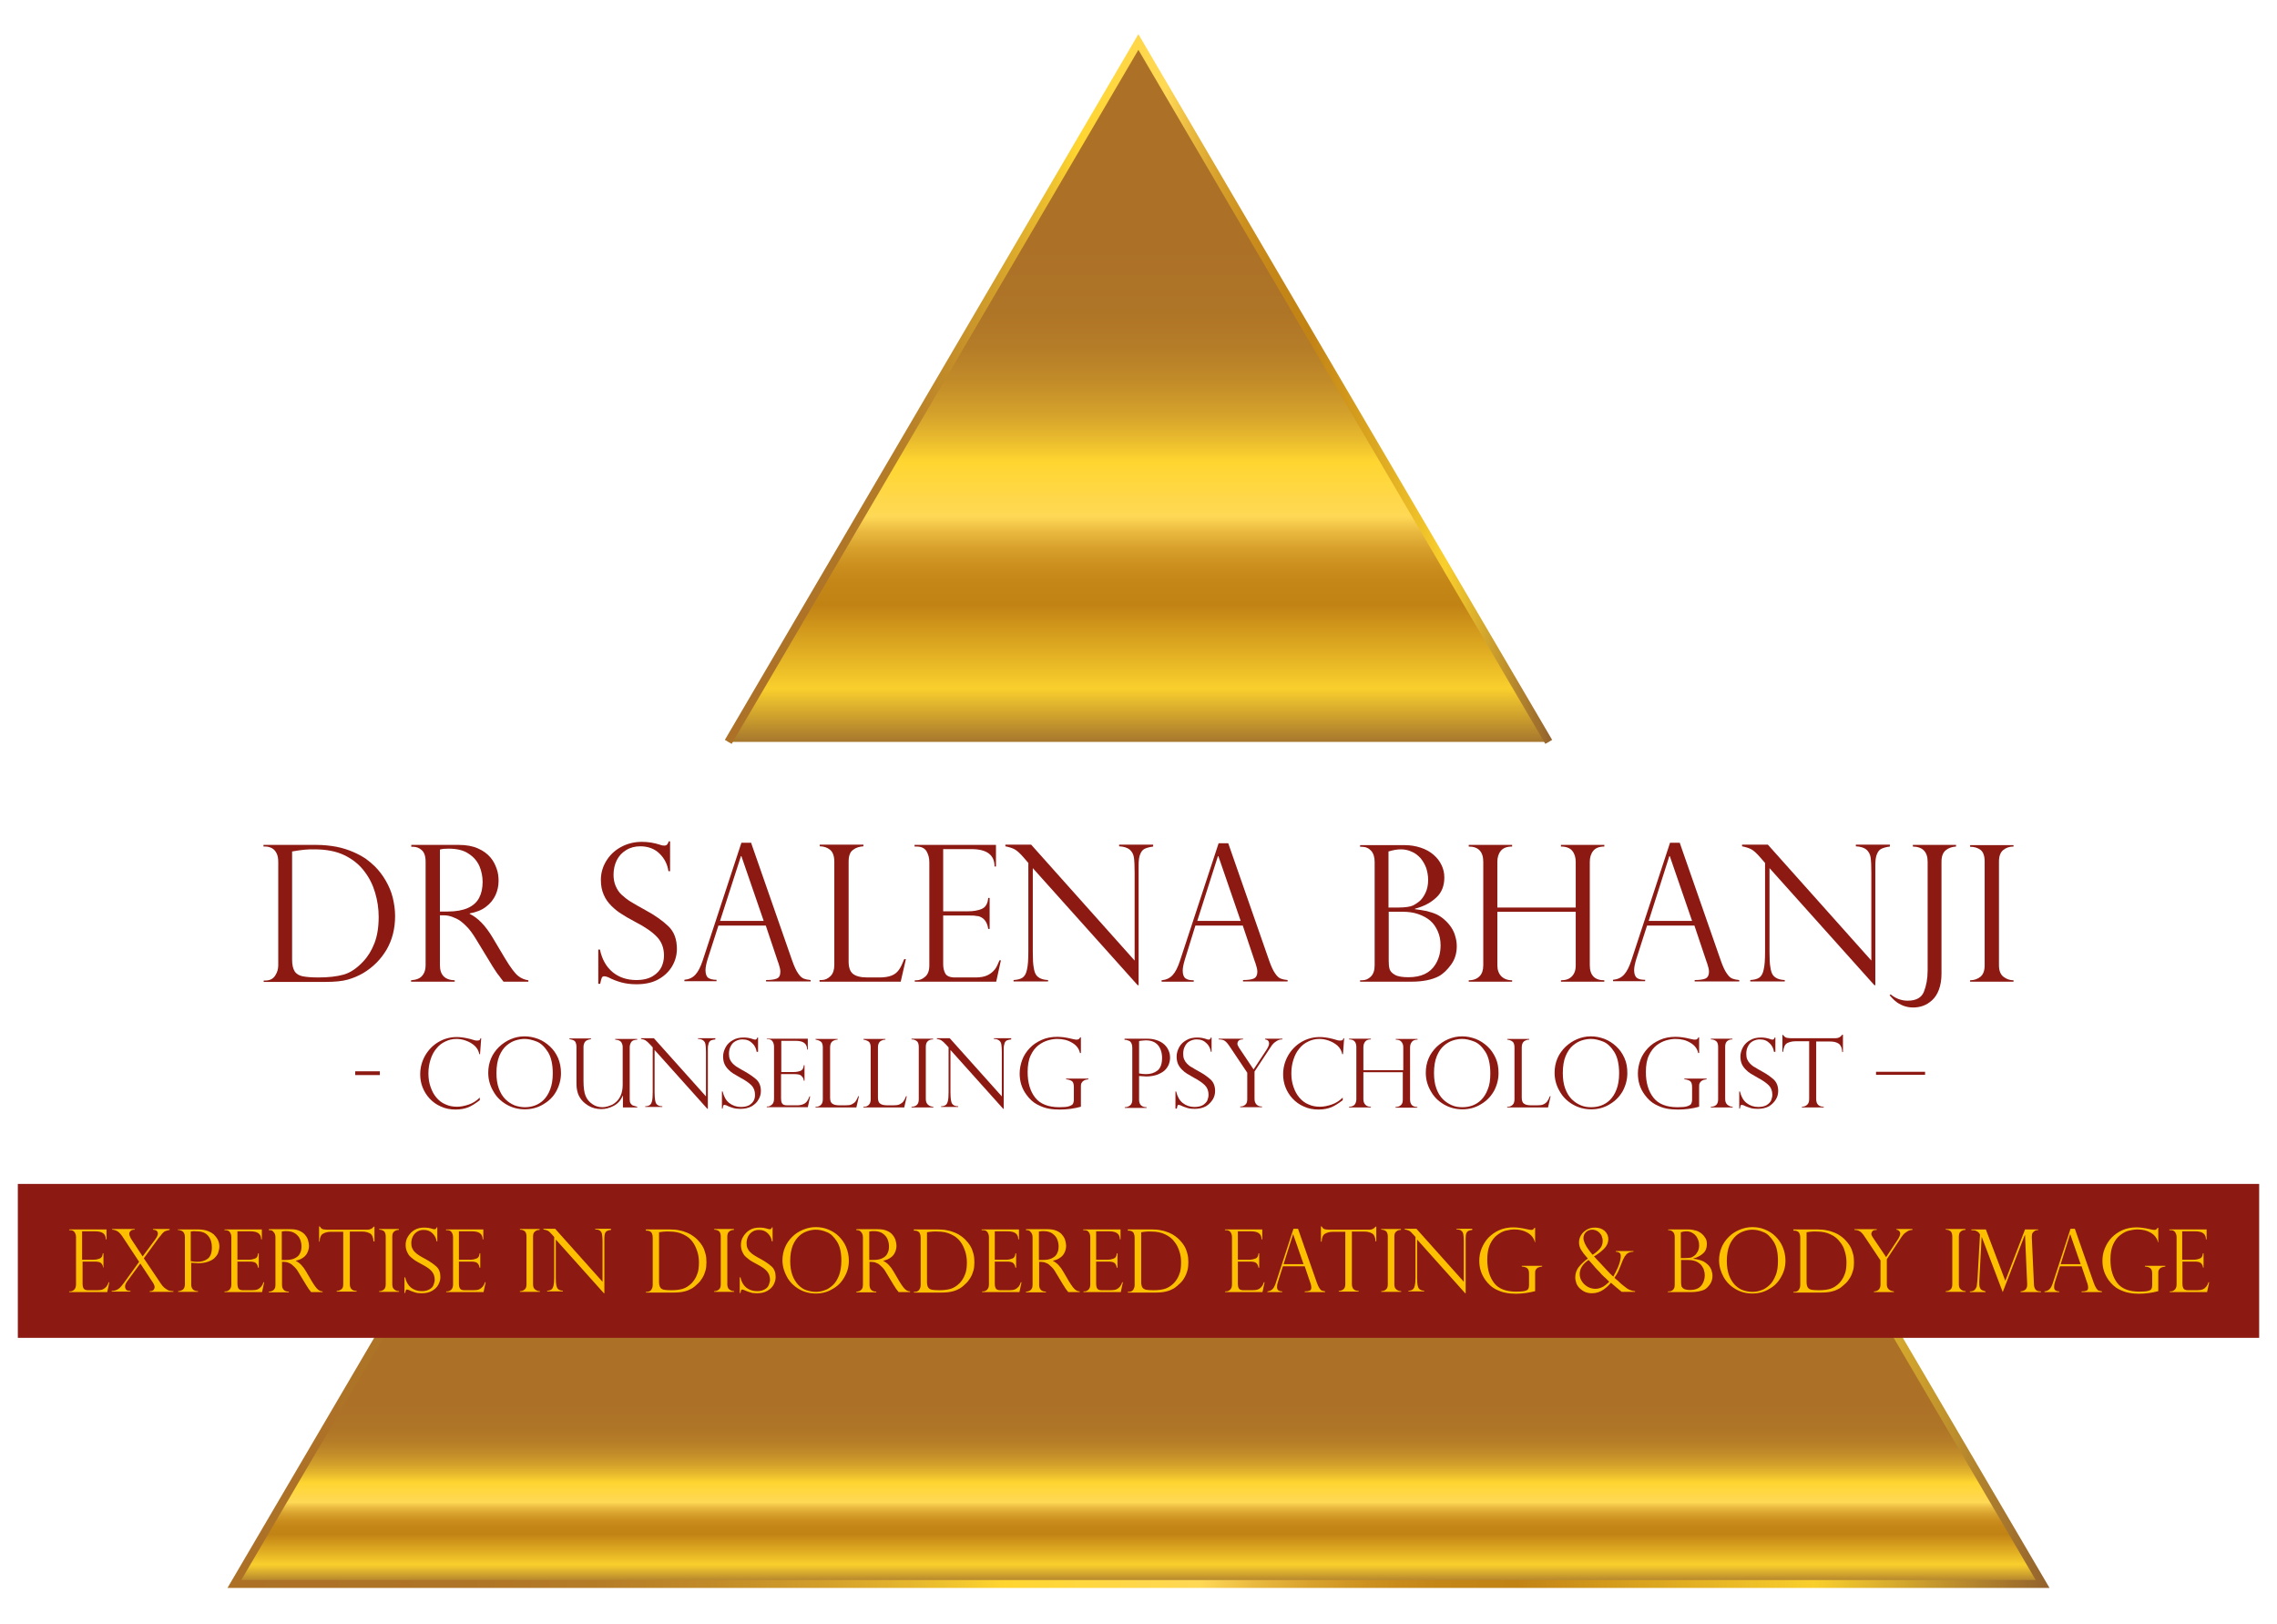 <?xml version="1.0" encoding="utf-8"?>
<!-- Generator: Adobe Illustrator 21.0.2, SVG Export Plug-In . SVG Version: 6.00 Build 0)  -->
<svg version="1.1" id="Layer_1" xmlns="http://www.w3.org/2000/svg" xmlns:xlink="http://www.w3.org/1999/xlink" x="0px" y="0px"
	 viewBox="0 0 970.5 692.3" style="enable-background:new 0 0 970.5 692.3;" xml:space="preserve">
<style type="text/css">
	.st0{fill:url(#SVGID_1_);stroke:url(#SVGID_2_);stroke-width:3.371;stroke-miterlimit:10;}
	.st1{fill:url(#SVGID_3_);stroke:url(#SVGID_4_);stroke-width:3.371;stroke-miterlimit:10;}
	.st2{fill:#8D1913;}
	.st3{fill:#FCC000;}
</style>
<g>
	<linearGradient id="SVGID_1_" gradientUnits="userSpaceOnUse" x1="485.247" y1="598.22" x2="485.247" y2="677.031">
		<stop  offset="0" style="stop-color:#AC7127"/>
		<stop  offset="0.122" style="stop-color:#AE7427"/>
		<stop  offset="0.201" style="stop-color:#B57C28"/>
		<stop  offset="0.268" style="stop-color:#C28B29"/>
		<stop  offset="0.329" style="stop-color:#D3A02B"/>
		<stop  offset="0.384" style="stop-color:#E9BB2E"/>
		<stop  offset="0.427" style="stop-color:#FFD630"/>
		<stop  offset="0.534" style="stop-color:#FFD856"/>
		<stop  offset="0.564" style="stop-color:#E9B93F"/>
		<stop  offset="0.595" style="stop-color:#D8A12C"/>
		<stop  offset="0.628" style="stop-color:#CC901F"/>
		<stop  offset="0.664" style="stop-color:#C48617"/>
		<stop  offset="0.708" style="stop-color:#C28315"/>
		<stop  offset="0.871" style="stop-color:#F9CF2D"/>
		<stop  offset="1" style="stop-color:#93622D"/>
	</linearGradient>
	<linearGradient id="SVGID_2_" gradientUnits="userSpaceOnUse" x1="96.995" y1="621.457" x2="873.5" y2="621.457">
		<stop  offset="0" style="stop-color:#AC7127"/>
		<stop  offset="0.122" style="stop-color:#AE7427"/>
		<stop  offset="0.201" style="stop-color:#B57C28"/>
		<stop  offset="0.268" style="stop-color:#C28B29"/>
		<stop  offset="0.329" style="stop-color:#D3A02B"/>
		<stop  offset="0.384" style="stop-color:#E9BB2E"/>
		<stop  offset="0.427" style="stop-color:#FFD630"/>
		<stop  offset="0.534" style="stop-color:#FFD856"/>
		<stop  offset="0.564" style="stop-color:#E9B93F"/>
		<stop  offset="0.595" style="stop-color:#D8A12C"/>
		<stop  offset="0.628" style="stop-color:#CC901F"/>
		<stop  offset="0.664" style="stop-color:#C48617"/>
		<stop  offset="0.708" style="stop-color:#C28315"/>
		<stop  offset="0.871" style="stop-color:#F9CF2D"/>
		<stop  offset="1" style="stop-color:#93622D"/>
	</linearGradient>
	<polyline class="st0" points="163.3,567 99.9,675.1 870.6,675.1 807.2,567 	"/>
	<linearGradient id="SVGID_3_" gradientUnits="userSpaceOnUse" x1="485.247" y1="104.105" x2="485.247" y2="321.462">
		<stop  offset="0" style="stop-color:#AC7127"/>
		<stop  offset="0.122" style="stop-color:#AE7427"/>
		<stop  offset="0.201" style="stop-color:#B57C28"/>
		<stop  offset="0.268" style="stop-color:#C28B29"/>
		<stop  offset="0.329" style="stop-color:#D3A02B"/>
		<stop  offset="0.384" style="stop-color:#E9BB2E"/>
		<stop  offset="0.427" style="stop-color:#FFD630"/>
		<stop  offset="0.534" style="stop-color:#FFD856"/>
		<stop  offset="0.564" style="stop-color:#E9B93F"/>
		<stop  offset="0.595" style="stop-color:#D8A12C"/>
		<stop  offset="0.628" style="stop-color:#CC901F"/>
		<stop  offset="0.664" style="stop-color:#C48617"/>
		<stop  offset="0.708" style="stop-color:#C28315"/>
		<stop  offset="0.871" style="stop-color:#F9CF2D"/>
		<stop  offset="1" style="stop-color:#93622D"/>
	</linearGradient>
	<linearGradient id="SVGID_4_" gradientUnits="userSpaceOnUse" x1="308.94" y1="165.803" x2="661.554" y2="165.803">
		<stop  offset="0" style="stop-color:#AC7127"/>
		<stop  offset="0.122" style="stop-color:#AE7427"/>
		<stop  offset="0.201" style="stop-color:#B57C28"/>
		<stop  offset="0.268" style="stop-color:#C28B29"/>
		<stop  offset="0.329" style="stop-color:#D3A02B"/>
		<stop  offset="0.384" style="stop-color:#E9BB2E"/>
		<stop  offset="0.427" style="stop-color:#FFD630"/>
		<stop  offset="0.534" style="stop-color:#FFD856"/>
		<stop  offset="0.564" style="stop-color:#E9B93F"/>
		<stop  offset="0.595" style="stop-color:#D8A12C"/>
		<stop  offset="0.628" style="stop-color:#CC901F"/>
		<stop  offset="0.664" style="stop-color:#C48617"/>
		<stop  offset="0.708" style="stop-color:#C28315"/>
		<stop  offset="0.871" style="stop-color:#F9CF2D"/>
		<stop  offset="1" style="stop-color:#93622D"/>
	</linearGradient>
	<polyline class="st1" points="660.1,316.2 485.2,17.9 310.4,316.2 	"/>
	<rect x="7.6" y="504.6" class="st2" width="955.3" height="65.6"/>
	<g>
		<path class="st3" d="M29.5,524.3v-0.3h15.9v4.2h-0.3c0-2.3-1.5-3.4-4.5-3.4h-5.6v12.1h4.9c1,0,1.8-0.2,2.6-0.5
			c0.8-0.3,1.2-1,1.3-2.2h0.3v6.1H44c-0.1-0.7-0.3-1.2-0.6-1.6s-0.6-0.6-0.9-0.7c-0.3-0.1-0.6-0.2-0.8-0.2c-0.4-0.1-0.9-0.1-1.4-0.1
			h-5.1v9.5c0,0.7,0.1,1.3,0.4,1.9c0.3,0.5,0.9,0.8,1.9,0.8h4c1,0,1.7-0.1,2.4-0.4c0.6-0.3,1.1-0.7,1.5-1.2s0.7-1.1,0.9-1.8h0.3
			l-0.9,4.2H29.5v-0.3h0.4c0.6,0,1.1-0.2,1.7-0.7c0.5-0.5,0.8-1.2,0.8-2.3v-20.1c0-0.8-0.2-1.5-0.6-2.1c-0.4-0.6-1-0.9-1.9-0.9H29.5
			z"/>
		<path class="st3" d="M72.3,523.9v0.3c-0.6,0.1-1.2,0.3-1.8,0.5s-1.3,0.9-2,1.9c-0.9,1-1.4,1.7-1.5,1.9l-5.7,7.8l6.8,10.1
			c0.8,1.3,1.6,2.2,2.3,2.7s1.3,0.9,1.8,1c0.5,0.1,1.1,0.2,1.7,0.2v0.3H63.8v-0.3c0.9,0,1.4-0.2,1.7-0.6c0.3-0.4,0.4-0.8,0.4-1.1
			c0-0.5-0.2-1.1-0.7-1.9l-5.4-8.2l-5.5,7.5c-0.7,0.9-1,1.7-1,2.4c0,0.4,0.1,0.7,0.4,1.2c0.3,0.4,0.9,0.6,1.9,0.6v0.3h-8v-0.3
			c1.6,0,2.9-0.6,4-1.9c0.7-0.9,1.1-1.4,1.2-1.5l6.5-9l-6.6-10c-1-1.6-1.9-2.6-2.6-3s-1.5-0.7-2.3-0.7v-0.3h9.6v0.3
			c-0.9,0-1.5,0.2-1.8,0.6c-0.3,0.3-0.5,0.7-0.5,1.1c0,0.6,0.3,1.4,0.9,2.4l4.8,7.3l5.4-7.3c0.8-1.1,1.1-1.9,1.1-2.5
			c0-0.3-0.1-0.6-0.4-1c-0.2-0.3-0.8-0.5-1.7-0.6v-0.3H72.3z"/>
		<path class="st3" d="M75.7,524.3v-0.3h8.8c1.5,0,2.8,0.2,3.9,0.6c1.1,0.4,2,0.9,2.8,1.6c0.7,0.7,1.3,1.5,1.7,2.3
			c0.4,0.9,0.6,1.8,0.6,2.7c0,0.9-0.2,1.8-0.5,2.7c-0.3,0.9-0.9,1.6-1.6,2.3c-0.7,0.7-1.7,1.2-2.9,1.6c-1.2,0.4-2.6,0.6-4.1,0.6
			c-0.5,0-1.5-0.1-2.9-0.2v9.2c0,1.9,1,2.9,2.9,2.9v0.3h-8.5v-0.3c0.8,0,1.5-0.3,2.1-0.7c0.5-0.5,0.8-1.2,0.8-2.2v-20.2
			c0-0.6-0.1-1.1-0.3-1.5c-0.2-0.4-0.4-0.7-0.7-0.9c-0.3-0.2-0.6-0.3-0.9-0.4c-0.3-0.1-0.5-0.1-0.7-0.2H75.7z M81.3,524.9v12.6
			c0.9,0.2,1.9,0.3,2.8,0.3c1.7,0,3.2-0.4,4.4-1.3c1.2-0.9,1.8-2.5,1.8-4.9c0-2-0.5-3.6-1.6-4.9c-1.1-1.3-2.7-1.9-4.8-1.9
			C83,524.7,82.2,524.7,81.3,524.9z"/>
		<path class="st3" d="M95.7,524.3v-0.3h15.9v4.2h-0.3c0-2.3-1.5-3.4-4.5-3.4h-5.6v12.1h4.9c1,0,1.8-0.2,2.6-0.5
			c0.8-0.3,1.2-1,1.3-2.2h0.3v6.1h-0.3c-0.1-0.7-0.3-1.2-0.6-1.6s-0.6-0.6-0.9-0.7c-0.3-0.1-0.6-0.2-0.8-0.2
			c-0.4-0.1-0.9-0.1-1.4-0.1h-5.1v9.5c0,0.7,0.1,1.3,0.4,1.9c0.3,0.5,0.9,0.8,1.9,0.8h4c1,0,1.7-0.1,2.4-0.4
			c0.6-0.3,1.1-0.7,1.5-1.2s0.7-1.1,0.9-1.8h0.3l-0.9,4.2H95.7v-0.3h0.4c0.6,0,1.1-0.2,1.7-0.7c0.5-0.5,0.8-1.2,0.8-2.3v-20.1
			c0-0.8-0.2-1.5-0.6-2.1s-1-0.9-1.9-0.9H95.7z"/>
		<path class="st3" d="M115,524.3h-0.4v-0.4h9.3c1.5,0,2.7,0.2,3.8,0.7c1,0.5,1.8,1,2.4,1.8c0.6,0.7,1,1.5,1.2,2.2s0.4,1.6,0.4,2.3
			c0,1-0.2,1.9-0.6,2.8c-0.4,0.9-1,1.7-1.9,2.3c-0.8,0.6-1.9,1.1-3.1,1.3v0.1c1.6,0.8,3.1,2.3,4.4,4.6l2.4,4.1c1.1,1.8,2,3,2.6,3.5
			s1.3,0.8,2,0.8v0.3h-4.9c-0.2-0.3-0.4-0.5-0.6-0.8c-0.2-0.2-0.4-0.5-0.6-0.8c-0.1-0.2-0.3-0.5-0.5-0.8s-0.4-0.6-0.4-0.6l-3.2-5.3
			c-0.6-1.1-1.3-2-2-2.6c-0.7-0.7-1.3-1.2-1.9-1.4c-0.6-0.3-1.1-0.5-1.6-0.5c-0.5-0.1-1-0.1-1.6-0.1v9.8c0,1.9,1,2.9,2.9,2.9v0.3
			h-8.5v-0.3c0.5,0,1-0.1,1.4-0.3c0.4-0.2,0.8-0.5,1-0.9c0.3-0.4,0.4-1,0.4-1.7v-20.2c0-1.1-0.3-1.8-0.8-2.3
			C116.2,524.5,115.6,524.3,115,524.3z M120.2,537h1.5c1.6,0,2.9-0.2,3.9-0.7c1-0.5,1.8-1.1,2.2-2c0.5-0.9,0.7-1.9,0.7-3.1
			c0-1-0.2-2-0.6-3c-0.4-1-1.1-1.8-2.1-2.5c-1-0.7-2.3-1-4-1c-0.7,0-1.2,0.1-1.7,0.2V537z"/>
		<path class="st3" d="M159.5,529.1h-0.3c-0.1-1.7-0.6-2.9-1.5-3.4c-0.9-0.5-2-0.8-3.3-0.8h-5.3v22.4c0,1.9,1,2.9,2.9,2.9v0.3h-8.5
			v-0.3c0.8,0,1.5-0.3,2-0.7c0.6-0.4,0.8-1.2,0.8-2.2V525h-5.3c-1.3,0-2.4,0.3-3.3,0.8c-0.9,0.5-1.4,1.6-1.5,3.4H136v-6.5h0.3
			c0.2,0.3,0.4,0.5,0.5,0.7c0.1,0.1,0.3,0.3,0.6,0.4c0.2,0.1,0.5,0.2,0.8,0.2c0.3,0,0.7,0.1,1.1,0.1h17.3c1.1,0,2-0.4,2.7-1.3h0.3
			V529.1z"/>
		<path class="st3" d="M170,523.9v0.3c-0.8,0-1.5,0.2-2,0.7c-0.6,0.4-0.8,1.2-0.8,2.2v20.3c0,1,0.3,1.8,0.9,2.2
			c0.6,0.5,1.3,0.7,2,0.7v0.3h-8.5v-0.3c0.8,0,1.4-0.2,2-0.7c0.6-0.5,0.8-1.2,0.8-2.3v-20.3c0-1.1-0.3-1.9-0.8-2.3
			c-0.6-0.4-1.2-0.6-2-0.6v-0.3H170z"/>
		<path class="st3" d="M186.4,529.1h-0.3c-0.2-1.3-0.7-2.4-1.7-3.4c-1-1-2.2-1.5-3.8-1.5c-1,0-1.9,0.2-2.7,0.7s-1.4,1.1-1.9,2
			c-0.4,0.8-0.7,1.8-0.7,2.9c0,0.8,0.1,1.6,0.4,2.2c0.3,0.6,0.6,1.2,1.2,1.7c0.5,0.5,1.1,1,1.8,1.4c0.7,0.4,1.6,1,2.8,1.6
			c2,1.1,3.5,2.2,4.6,3.2c1.1,1.1,1.6,2.5,1.6,4.4c0,1.1-0.3,2.2-0.9,3.3c-0.6,1.1-1.5,1.9-2.7,2.6c-1.2,0.7-2.7,1-4.4,1
			c-1.1,0-2.1-0.1-2.9-0.4c-0.8-0.2-1.7-0.6-2.6-1c-0.4-0.1-0.6-0.2-0.7-0.2c-0.3,0-0.4,0.1-0.5,0.3s-0.2,0.6-0.3,1.2h-0.3v-6.7h0.3
			c0.4,2,1.3,3.4,2.5,4.4c1.3,1,2.8,1.5,4.6,1.5c1.4,0,2.4-0.3,3.3-0.8s1.4-1.1,1.7-1.9s0.5-1.5,0.5-2.2c0-1.5-0.5-2.7-1.4-3.7
			c-0.9-1-2.3-1.9-4.2-2.9c-1.3-0.7-2.2-1.2-2.8-1.6c-0.6-0.4-1.2-0.9-1.9-1.5s-1.1-1.3-1.5-2.2c-0.4-0.8-0.6-1.8-0.6-2.9
			c0-1.3,0.3-2.5,1-3.6c0.7-1.1,1.6-2.1,2.8-2.8s2.6-1,4.2-1c1.2,0,2.4,0.2,3.6,0.6c0.2,0.1,0.5,0.1,0.8,0.1c0.4,0,0.7-0.3,0.8-0.8
			h0.3V529.1z"/>
		<path class="st3" d="M190.1,524.3v-0.3H206v4.2h-0.3c0-2.3-1.5-3.4-4.5-3.4h-5.6v12.1h4.9c1,0,1.8-0.2,2.6-0.5
			c0.8-0.3,1.2-1,1.3-2.2h0.3v6.1h-0.3c-0.1-0.7-0.3-1.2-0.6-1.6s-0.6-0.6-0.9-0.7c-0.3-0.1-0.6-0.2-0.8-0.2
			c-0.4-0.1-0.9-0.1-1.4-0.1h-5.1v9.5c0,0.7,0.1,1.3,0.4,1.9c0.3,0.5,0.9,0.8,1.9,0.8h4c1,0,1.7-0.1,2.4-0.4
			c0.6-0.3,1.1-0.7,1.5-1.2s0.7-1.1,0.9-1.8h0.3l-0.9,4.2h-15.9v-0.3h0.4c0.6,0,1.1-0.2,1.7-0.7c0.5-0.5,0.8-1.2,0.8-2.3v-20.1
			c0-0.8-0.2-1.5-0.6-2.1s-1-0.9-1.9-0.9H190.1z"/>
		<path class="st3" d="M230,523.9v0.3c-0.8,0-1.5,0.2-2,0.7c-0.6,0.4-0.8,1.2-0.8,2.2v20.3c0,1,0.3,1.8,0.9,2.2
			c0.6,0.5,1.3,0.7,2,0.7v0.3h-8.5v-0.3c0.8,0,1.4-0.2,2-0.7c0.6-0.5,0.8-1.2,0.8-2.3v-20.3c0-1.1-0.3-1.9-0.8-2.3
			c-0.6-0.4-1.2-0.6-2-0.6v-0.3H230z"/>
		<path class="st3" d="M260.4,523.9v0.3c-0.7,0.1-1.2,0.2-1.6,0.4c-0.4,0.2-0.7,0.5-0.9,1c-0.2,0.5-0.3,1.3-0.3,2.2v23.4h-0.2
			l-20.5-22.9v16.4c0,1.4,0.1,2.4,0.2,3s0.3,1.1,0.5,1.4c0.4,0.6,1.2,1,2.3,1v0.3h-6.7v-0.3c0.7,0,1.3-0.2,1.8-0.5
			c0.4-0.3,0.7-0.8,0.9-1.6s0.3-1.9,0.3-3.4v-17.4l-0.9-1c-0.8-0.9-1.4-1.5-1.9-1.7c-0.5-0.2-1.1-0.4-1.8-0.5v-0.3h5l20.2,22.6
			v-17.3c0-1.3-0.1-2.3-0.2-2.9c-0.1-0.6-0.4-1.2-0.8-1.5c-0.4-0.4-1.1-0.6-2.1-0.6v-0.3H260.4z"/>
		<path class="st3" d="M275.3,524.3v-0.3h10.3c1.4,0,2.8,0.1,4,0.4c1.2,0.2,2.3,0.6,3.3,1c1,0.4,1.8,0.9,2.5,1.4
			c0.7,0.5,1.3,1,1.8,1.5c0.8,0.8,1.6,1.8,2.2,2.8s1,2.1,1.3,3.3c0.3,1.1,0.4,2.3,0.4,3.6c0,1.2-0.1,2.4-0.4,3.5
			c-0.3,1.1-0.7,2.1-1.3,3.1s-1.2,1.8-2,2.5c-0.8,0.8-1.6,1.5-2.6,2.1c-0.9,0.5-1.8,0.9-3,1.2s-2.6,0.5-4.5,0.5h-12v-0.3h0.4
			c0.8,0,1.5-0.3,1.9-0.9s0.6-1.3,0.6-2v-20.2c0-0.7-0.1-1.2-0.3-1.7c-0.2-0.5-0.5-0.8-0.9-1c-0.4-0.2-0.8-0.3-1.3-0.3H275.3z
			 M280.9,525.2v21.2c0,1,0.2,1.8,0.5,2.3c0.3,0.5,0.8,0.8,1.6,1c0.7,0.1,1.7,0.2,3.1,0.2c1.9,0,3.6-0.2,4.9-0.6
			c1.3-0.4,2.6-1.2,3.9-2.5c0.9-1,1.7-2.2,2.2-3.6c0.6-1.4,0.8-3.1,0.8-5.1c0-1.6-0.2-3.2-0.7-4.7s-1.1-2.9-2-4.1
			c-1-1.4-2.3-2.4-4-3.2c-1.6-0.8-3.6-1.2-5.8-1.2C284.2,524.8,282.7,524.9,280.9,525.2z"/>
		<path class="st3" d="M312.8,523.9v0.3c-0.8,0-1.5,0.2-2,0.7c-0.6,0.4-0.8,1.2-0.8,2.2v20.3c0,1,0.3,1.8,0.9,2.2
			c0.6,0.5,1.3,0.7,2,0.7v0.3h-8.5v-0.3c0.8,0,1.4-0.2,2-0.7c0.6-0.5,0.8-1.2,0.8-2.3v-20.3c0-1.1-0.3-1.9-0.8-2.3
			c-0.6-0.4-1.2-0.6-2-0.6v-0.3H312.8z"/>
		<path class="st3" d="M329.2,529.1H329c-0.2-1.3-0.7-2.4-1.7-3.4c-1-1-2.2-1.5-3.8-1.5c-1,0-1.9,0.2-2.7,0.7s-1.4,1.1-1.9,2
			c-0.4,0.8-0.7,1.8-0.7,2.9c0,0.8,0.1,1.6,0.4,2.2c0.3,0.6,0.6,1.2,1.2,1.7c0.5,0.5,1.1,1,1.8,1.4c0.7,0.4,1.6,1,2.8,1.6
			c2,1.1,3.5,2.2,4.6,3.2c1.1,1.1,1.6,2.5,1.6,4.4c0,1.1-0.3,2.2-0.9,3.3c-0.6,1.1-1.5,1.9-2.7,2.6c-1.2,0.7-2.7,1-4.4,1
			c-1.1,0-2.1-0.1-2.9-0.4c-0.8-0.2-1.7-0.6-2.6-1c-0.4-0.1-0.6-0.2-0.7-0.2c-0.3,0-0.4,0.1-0.5,0.3s-0.2,0.6-0.3,1.2h-0.3v-6.7h0.3
			c0.4,2,1.3,3.4,2.5,4.4c1.3,1,2.8,1.5,4.6,1.5c1.4,0,2.4-0.3,3.3-0.8s1.4-1.1,1.7-1.9s0.5-1.5,0.5-2.2c0-1.5-0.5-2.7-1.4-3.7
			c-0.9-1-2.3-1.9-4.2-2.9c-1.3-0.7-2.2-1.2-2.8-1.6c-0.6-0.4-1.2-0.9-1.9-1.5s-1.1-1.3-1.5-2.2c-0.4-0.8-0.6-1.8-0.6-2.9
			c0-1.3,0.3-2.5,1-3.6c0.7-1.1,1.6-2.1,2.8-2.8s2.6-1,4.2-1c1.2,0,2.4,0.2,3.6,0.6c0.2,0.1,0.5,0.1,0.8,0.1c0.4,0,0.7-0.3,0.8-0.8
			h0.3V529.1z"/>
		<path class="st3" d="M361.8,537.3c0,2.5-0.6,4.8-1.9,7c-1.2,2.2-2.9,3.9-5.1,5.1c-2.1,1.3-4.5,1.9-7.1,1.9c-2.6,0-5-0.6-7.2-1.9
			c-2.2-1.3-3.9-3-5.1-5.2s-1.9-4.5-1.9-7.1c0-2,0.4-3.8,1.1-5.5c0.7-1.7,1.8-3.2,3.1-4.5c1.3-1.3,2.9-2.3,4.6-3s3.5-1.1,5.4-1.1
			c1.8,0,3.6,0.3,5.3,1c1.7,0.7,3.2,1.6,4.5,2.9c1.3,1.3,2.4,2.8,3.1,4.5C361.4,533.3,361.8,535.3,361.8,537.3z M358.6,537.4
			c0-3.6-0.6-6.3-1.9-8.3s-2.7-3.4-4.4-4c-1.6-0.7-3.2-1-4.6-1c-1.1,0-2.3,0.2-3.5,0.6c-1.2,0.4-2.4,1-3.5,2s-2.1,2.4-2.8,4.1
			c-0.7,1.8-1.1,4-1.1,6.6c0,2.3,0.3,4.3,0.9,6c0.6,1.7,1.5,3.1,2.5,4.2c1.1,1.1,2.2,1.9,3.5,2.3s2.6,0.7,4,0.7
			c1.2,0,2.5-0.2,3.8-0.7c1.3-0.4,2.4-1.2,3.5-2.2c1.1-1,1.9-2.4,2.6-4.1C358.2,542,358.6,539.9,358.6,537.4z"/>
		<path class="st3" d="M365.4,524.3H365v-0.4h9.3c1.5,0,2.7,0.2,3.8,0.7s1.8,1,2.4,1.8c0.6,0.7,1,1.5,1.2,2.2s0.4,1.6,0.4,2.3
			c0,1-0.2,1.9-0.6,2.8c-0.4,0.9-1,1.7-1.9,2.3c-0.8,0.6-1.9,1.1-3.1,1.3v0.1c1.6,0.8,3.1,2.3,4.4,4.6l2.4,4.1c1.1,1.8,2,3,2.6,3.5
			s1.3,0.8,2,0.8v0.3H383c-0.2-0.3-0.4-0.5-0.6-0.8c-0.2-0.2-0.4-0.5-0.6-0.8c-0.1-0.2-0.3-0.5-0.5-0.8s-0.4-0.6-0.4-0.6l-3.2-5.3
			c-0.6-1.1-1.3-2-2-2.6c-0.7-0.7-1.3-1.2-1.9-1.4c-0.6-0.3-1.1-0.5-1.6-0.5c-0.5-0.1-1-0.1-1.6-0.1v9.8c0,1.9,1,2.9,2.9,2.9v0.3
			H365v-0.3c0.5,0,1-0.1,1.4-0.3c0.4-0.2,0.8-0.5,1-0.9c0.3-0.4,0.4-1,0.4-1.7v-20.2c0-1.1-0.3-1.8-0.8-2.3
			C366.6,524.5,366,524.3,365.4,524.3z M370.6,537h1.5c1.6,0,2.9-0.2,3.9-0.7c1-0.5,1.8-1.1,2.2-2c0.5-0.9,0.7-1.9,0.7-3.1
			c0-1-0.2-2-0.6-3c-0.4-1-1.1-1.8-2.1-2.5c-1-0.7-2.3-1-4-1c-0.7,0-1.2,0.1-1.7,0.2V537z"/>
		<path class="st3" d="M389.5,524.3v-0.3h10.3c1.4,0,2.8,0.1,4,0.4c1.2,0.2,2.3,0.6,3.3,1c1,0.4,1.8,0.9,2.5,1.4
			c0.7,0.5,1.3,1,1.8,1.5c0.8,0.8,1.6,1.8,2.2,2.8s1,2.1,1.3,3.3c0.3,1.1,0.4,2.3,0.4,3.6c0,1.2-0.1,2.4-0.4,3.5
			c-0.3,1.1-0.7,2.1-1.3,3.1s-1.2,1.8-2,2.5c-0.8,0.8-1.6,1.5-2.6,2.1c-0.9,0.5-1.8,0.9-3,1.2s-2.6,0.5-4.5,0.5h-12v-0.3h0.4
			c0.8,0,1.5-0.3,1.9-0.9s0.6-1.3,0.6-2v-20.2c0-0.7-0.1-1.2-0.3-1.7c-0.2-0.5-0.5-0.8-0.9-1c-0.4-0.2-0.8-0.3-1.3-0.3H389.5z
			 M395.1,525.2v21.2c0,1,0.2,1.8,0.5,2.3c0.3,0.5,0.8,0.8,1.6,1c0.7,0.1,1.7,0.2,3.1,0.2c1.9,0,3.6-0.2,4.9-0.6
			c1.3-0.4,2.6-1.2,3.9-2.5c0.9-1,1.7-2.2,2.2-3.6c0.6-1.4,0.8-3.1,0.8-5.1c0-1.6-0.2-3.2-0.7-4.7s-1.1-2.9-2-4.1
			c-1-1.4-2.3-2.4-4-3.2c-1.6-0.8-3.6-1.2-5.8-1.2C398.4,524.8,396.9,524.9,395.1,525.2z"/>
		<path class="st3" d="M418.4,524.3v-0.3h15.9v4.2h-0.3c0-2.3-1.5-3.4-4.5-3.4H424v12.1h4.9c1,0,1.8-0.2,2.6-0.5
			c0.8-0.3,1.2-1,1.3-2.2h0.3v6.1h-0.3c-0.1-0.7-0.3-1.2-0.6-1.6s-0.6-0.6-0.9-0.7c-0.3-0.1-0.6-0.2-0.8-0.2
			c-0.4-0.1-0.9-0.1-1.4-0.1H424v9.5c0,0.7,0.1,1.3,0.4,1.9c0.3,0.5,0.9,0.8,1.9,0.8h4c1,0,1.7-0.1,2.4-0.4c0.6-0.3,1.1-0.7,1.5-1.2
			s0.7-1.1,0.9-1.8h0.3l-0.9,4.2h-15.9v-0.3h0.4c0.6,0,1.1-0.2,1.7-0.7c0.5-0.5,0.8-1.2,0.8-2.3v-20.1c0-0.8-0.2-1.5-0.6-2.1
			s-1-0.9-1.9-0.9H418.4z"/>
		<path class="st3" d="M437.7,524.3h-0.4v-0.4h9.3c1.5,0,2.7,0.2,3.8,0.7s1.8,1,2.4,1.8c0.6,0.7,1,1.5,1.2,2.2s0.4,1.6,0.4,2.3
			c0,1-0.2,1.9-0.6,2.8c-0.4,0.9-1,1.7-1.9,2.3c-0.8,0.6-1.9,1.1-3.1,1.3v0.1c1.6,0.8,3.1,2.3,4.4,4.6l2.4,4.1c1.1,1.8,2,3,2.6,3.5
			s1.3,0.8,2,0.8v0.3h-4.9c-0.2-0.3-0.4-0.5-0.6-0.8c-0.2-0.2-0.4-0.5-0.6-0.8c-0.1-0.2-0.3-0.5-0.5-0.8s-0.4-0.6-0.4-0.6l-3.2-5.3
			c-0.6-1.1-1.3-2-2-2.6c-0.7-0.7-1.3-1.2-1.9-1.4c-0.6-0.3-1.1-0.5-1.6-0.5c-0.5-0.1-1-0.1-1.6-0.1v9.8c0,1.9,1,2.9,2.9,2.9v0.3
			h-8.5v-0.3c0.5,0,1-0.1,1.4-0.3c0.4-0.2,0.8-0.5,1-0.9c0.3-0.4,0.4-1,0.4-1.7v-20.2c0-1.1-0.3-1.8-0.8-2.3
			C438.9,524.5,438.3,524.3,437.7,524.3z M442.9,537h1.5c1.6,0,2.9-0.2,3.9-0.7c1-0.5,1.8-1.1,2.2-2c0.5-0.9,0.7-1.9,0.7-3.1
			c0-1-0.2-2-0.6-3c-0.4-1-1.1-1.8-2.1-2.5c-1-0.7-2.3-1-4-1c-0.7,0-1.2,0.1-1.7,0.2V537z"/>
		<path class="st3" d="M461.7,524.3v-0.3h15.9v4.2h-0.3c0-2.3-1.5-3.4-4.5-3.4h-5.6v12.1h4.9c1,0,1.8-0.2,2.6-0.5
			c0.8-0.3,1.2-1,1.3-2.2h0.3v6.1h-0.3c-0.1-0.7-0.3-1.2-0.6-1.6s-0.6-0.6-0.9-0.7c-0.3-0.1-0.6-0.2-0.8-0.2
			c-0.4-0.1-0.9-0.1-1.4-0.1h-5.1v9.5c0,0.7,0.1,1.3,0.4,1.9c0.3,0.5,0.9,0.8,1.9,0.8h4c1,0,1.7-0.1,2.4-0.4
			c0.6-0.3,1.1-0.7,1.5-1.2s0.7-1.1,0.9-1.8h0.3l-0.9,4.2h-15.9v-0.3h0.4c0.6,0,1.1-0.2,1.7-0.7c0.5-0.5,0.8-1.2,0.8-2.3v-20.1
			c0-0.8-0.2-1.5-0.6-2.1s-1-0.9-1.9-0.9H461.7z"/>
		<path class="st3" d="M480.7,524.3v-0.3H491c1.4,0,2.8,0.1,4,0.4c1.2,0.2,2.3,0.6,3.3,1c1,0.4,1.8,0.9,2.5,1.4
			c0.7,0.5,1.3,1,1.8,1.5c0.8,0.8,1.6,1.8,2.2,2.8c0.6,1,1,2.1,1.3,3.3c0.3,1.1,0.4,2.3,0.4,3.6c0,1.2-0.1,2.4-0.4,3.5
			c-0.3,1.1-0.7,2.1-1.3,3.1c-0.5,0.9-1.2,1.8-2,2.5s-1.6,1.5-2.6,2.1c-0.9,0.5-1.8,0.9-3,1.2c-1.1,0.3-2.6,0.5-4.5,0.5h-12v-0.3
			h0.4c0.8,0,1.5-0.3,1.9-0.9s0.6-1.3,0.6-2v-20.2c0-0.7-0.1-1.2-0.3-1.7c-0.2-0.5-0.5-0.8-0.9-1c-0.4-0.2-0.8-0.3-1.3-0.3H480.7z
			 M486.4,525.2v21.2c0,1,0.2,1.8,0.5,2.3c0.3,0.5,0.8,0.8,1.6,1c0.7,0.1,1.7,0.2,3.1,0.2c1.9,0,3.6-0.2,4.9-0.6
			c1.3-0.4,2.6-1.2,3.9-2.5c0.9-1,1.7-2.2,2.2-3.6c0.6-1.4,0.8-3.1,0.8-5.1c0-1.6-0.2-3.2-0.7-4.7s-1.1-2.9-2.1-4.1
			c-1-1.4-2.3-2.4-4-3.2c-1.6-0.8-3.6-1.2-5.8-1.2C489.6,524.8,488.1,524.9,486.4,525.2z"/>
		<path class="st3" d="M522.1,524.3v-0.3H538v4.2h-0.3c0-2.3-1.5-3.4-4.5-3.4h-5.6v12.1h4.9c1,0,1.8-0.2,2.6-0.5
			c0.8-0.3,1.2-1,1.3-2.2h0.3v6.1h-0.3c-0.1-0.7-0.3-1.2-0.6-1.6c-0.3-0.4-0.6-0.6-0.9-0.7c-0.3-0.1-0.6-0.2-0.8-0.2
			c-0.4-0.1-0.9-0.1-1.4-0.1h-5.1v9.5c0,0.7,0.1,1.3,0.4,1.9c0.3,0.5,0.9,0.8,1.9,0.8h4c1,0,1.7-0.1,2.4-0.4s1.1-0.7,1.5-1.2
			c0.4-0.5,0.7-1.1,0.9-1.8h0.3l-0.9,4.2h-15.9v-0.3h0.4c0.6,0,1.1-0.2,1.7-0.7c0.5-0.5,0.8-1.2,0.8-2.3v-20.1
			c0-0.8-0.2-1.5-0.6-2.1c-0.4-0.6-1-0.9-1.9-0.9H522.1z"/>
		<path class="st3" d="M553.2,523.6l8,22.9c0.4,1.2,0.8,2,1.2,2.6s0.7,0.9,1.1,1s0.8,0.2,1.3,0.3v0.3h-8.7v-0.3
			c0.9,0,1.6-0.1,2.1-0.3c0.5-0.2,0.7-0.6,0.7-1.4c0-0.4-0.1-1-0.3-1.7c0-0.1-0.1-0.2-0.1-0.2l-2.4-7.1h-9.3l-2.1,6.6
			c-0.3,0.9-0.4,1.6-0.4,2.2c0,0.8,0.2,1.2,0.6,1.5c0.4,0.2,0.9,0.4,1.6,0.4v0.3h-6.3v-0.3c0.9-0.1,1.6-0.4,2.2-1s1-1.5,1.4-2.7
			l7.5-23H553.2z M547.1,538.8h8.5l-4.4-12.7h-0.1L547.1,538.8z"/>
		<path class="st3" d="M586.6,529.1h-0.3c-0.1-1.7-0.6-2.9-1.5-3.4c-0.9-0.5-2-0.8-3.3-0.8h-5.3v22.4c0,1.9,1,2.9,2.9,2.9v0.3h-8.5
			v-0.3c0.8,0,1.5-0.3,2-0.7c0.5-0.4,0.8-1.2,0.8-2.2V525h-5.3c-1.3,0-2.4,0.3-3.3,0.8c-0.9,0.5-1.4,1.6-1.5,3.4h-0.3v-6.5h0.3
			c0.2,0.3,0.4,0.5,0.5,0.7c0.1,0.1,0.3,0.3,0.6,0.4c0.2,0.1,0.5,0.2,0.8,0.2c0.3,0,0.7,0.1,1.1,0.1h17.3c1.1,0,2-0.4,2.7-1.3h0.3
			V529.1z"/>
		<path class="st3" d="M597.1,523.9v0.3c-0.8,0-1.5,0.2-2,0.7c-0.6,0.4-0.8,1.2-0.8,2.2v20.3c0,1,0.3,1.8,0.9,2.2
			c0.6,0.5,1.3,0.7,2,0.7v0.3h-8.5v-0.3c0.8,0,1.4-0.2,2-0.7c0.6-0.5,0.8-1.2,0.8-2.3v-20.3c0-1.1-0.3-1.9-0.8-2.3
			c-0.6-0.4-1.2-0.6-2-0.6v-0.3H597.1z"/>
		<path class="st3" d="M627.5,523.9v0.3c-0.7,0.1-1.2,0.2-1.6,0.4c-0.4,0.2-0.7,0.5-0.9,1c-0.2,0.5-0.3,1.3-0.3,2.2v23.4h-0.2
			l-20.5-22.9v16.4c0,1.4,0.1,2.4,0.2,3c0.1,0.7,0.3,1.1,0.5,1.4c0.4,0.6,1.2,1,2.3,1v0.3h-6.7v-0.3c0.8,0,1.3-0.2,1.8-0.5
			c0.4-0.3,0.7-0.8,0.9-1.6c0.2-0.8,0.3-1.9,0.3-3.4v-17.4l-0.9-1c-0.8-0.9-1.4-1.5-1.9-1.7c-0.5-0.2-1.1-0.4-1.8-0.5v-0.3h5
			l20.2,22.6v-17.3c0-1.3-0.1-2.3-0.2-2.9c-0.1-0.6-0.4-1.2-0.8-1.5c-0.4-0.4-1.1-0.6-2.1-0.6v-0.3H627.5z"/>
		<path class="st3" d="M654.5,529.5h-0.3c-0.4-1.7-1.4-3.1-3.1-4.1c-1.7-1-3.6-1.4-5.7-1.4c-1.1,0-2.3,0.2-3.6,0.5
			c-1.3,0.3-2.5,1-3.7,1.9c-1.2,0.9-2.2,2.2-3,3.9c-0.8,1.7-1.2,3.9-1.2,6.5c0,4.2,1,7.5,2.9,10c1.9,2.5,5.1,3.7,9.4,3.7
			c1.7,0,2.9-0.1,3.7-0.3c0.8-0.2,1.3-0.5,1.5-0.9c0.2-0.4,0.3-0.9,0.3-1.6v-4.9c0-1.2-0.3-1.9-0.8-2.3s-1.3-0.6-2.3-0.7v-0.3h8.7
			v0.3c-0.8,0.1-1.4,0.3-1.9,0.5c-0.4,0.3-0.7,0.6-0.9,1s-0.2,1-0.2,1.6v7.4c-2.7,0.7-5.4,1.1-8.2,1.1c-1.5,0-2.9-0.1-4.3-0.4
			c-1.4-0.2-2.9-0.8-4.5-1.6c-1.5-0.8-2.9-2.1-4.1-3.7c-1.8-2.5-2.7-5.2-2.7-8.3c0-1.8,0.3-3.6,1-5.3s1.6-3.2,2.9-4.6
			c1.3-1.3,2.8-2.4,4.6-3.2c1.8-0.8,3.9-1.2,6.1-1.2c0.9,0,1.7,0.1,2.5,0.2c0.8,0.1,2,0.3,3.7,0.7c0.6,0.1,1.1,0.2,1.4,0.2
			c0.6,0,1-0.3,1.3-0.9h0.3V529.5z"/>
		<path class="st3" d="M696.2,533.2v0.3c-0.9,0-1.6,0.2-2.2,0.5c-0.6,0.3-1,0.8-1.5,1.5c-0.4,0.7-0.9,1.6-1.3,2.8
			c-0.5,1.3-1,2.4-1.3,3.2s-0.7,1.4-1,1.9s-0.5,0.8-0.8,1.2c0.1,0.1,0.5,0.5,1.4,1.2c0.8,0.8,1.5,1.4,2.1,1.9
			c1.3,1.1,2.3,1.8,3.1,2.1c0.7,0.3,1.5,0.5,2.2,0.5v0.3h-5.7c-2.1-1.7-3.6-3-4.6-3.9c-0.7,0.9-1.7,1.9-3.1,2.9
			c-1.4,1-3.1,1.6-5,1.6c-1,0-2-0.2-2.8-0.5c-0.9-0.4-1.6-0.9-2.3-1.5c-0.7-0.7-1.2-1.4-1.5-2.2s-0.5-1.7-0.5-2.5
			c0-1.7,0.5-3.3,1.6-4.6c1.1-1.3,2.3-2.5,3.8-3.5l-0.3-0.3c-1.1-1.2-2-2.4-2.6-3.4c-0.6-1-0.9-2.1-0.9-3.2c0-1.1,0.3-2.1,0.9-3.1
			c0.6-1,1.4-1.7,2.4-2.3c1-0.6,2.2-0.9,3.5-0.9c1.7,0,3.1,0.5,4.1,1.4c1,0.9,1.6,2.1,1.6,3.5c0,1.5-0.6,2.9-1.8,4.1
			c-1.2,1.2-2.6,2.3-4.3,3.3c0.6,0.7,1.6,1.7,2.9,3.1l2.6,2.8c1,1.1,1.9,2,2.7,2.7c0.6-1,1.3-2.4,2.1-4.2c0.7-1.8,1.1-3.3,1.1-4.5
			c0-0.8-0.2-1.2-0.6-1.5c-0.4-0.2-0.9-0.4-1.5-0.4v-0.3H696.2z M677.1,537c-2.5,1.7-3.8,3.7-3.8,6c0,1.2,0.3,2.2,1,3.2
			c0.6,1,1.5,1.7,2.5,2.3c1,0.5,2.1,0.8,3.1,0.8c0.9,0,1.8-0.2,2.5-0.5c0.8-0.3,1.4-0.7,1.9-1.1c0.5-0.4,1-0.9,1.6-1.4
			c-1-1-1.8-1.8-2.4-2.3c-0.6-0.5-1.1-1.1-1.7-1.8c-0.6-0.6-1.3-1.3-1.9-2S678.3,538.3,677.1,537z M678.8,534.8
			c1.3-0.8,2.3-1.7,3.1-2.6c0.8-0.9,1.2-2,1.2-3.3c0-0.8-0.2-1.5-0.5-2.3c-0.4-0.7-0.9-1.3-1.6-1.8c-0.7-0.4-1.5-0.7-2.3-0.7
			c-1.2,0-2.1,0.4-2.8,1.1s-1,1.6-1,2.5c0,0.7,0.2,1.4,0.6,2.3c0.4,0.9,0.9,1.7,1.5,2.5S678.2,534.2,678.8,534.8z"/>
		<path class="st3" d="M720.9,550.7h-10v-0.3h0.4c0.7,0,1.3-0.2,1.8-0.7c0.5-0.5,0.7-1.2,0.7-2.2v-20.2c0-1-0.2-1.7-0.7-2.2
			c-0.5-0.5-1.1-0.8-1.8-0.8h-0.3v-0.3h8.7c1.1,0,2.2,0.2,3.2,0.5c1,0.3,1.8,0.8,2.5,1.4s1.2,1.3,1.6,2c0.4,0.7,0.5,1.6,0.5,2.4
			c0,1.6-0.5,2.9-1.6,3.9s-2.4,1.7-4.2,2.2v0.1c0.8,0.1,1.6,0.2,2.3,0.4c0.7,0.2,1.4,0.4,2,0.7c0.6,0.3,1.1,0.7,1.7,1.2
			c0.5,0.4,0.9,0.9,1.2,1.4c0.3,0.5,0.6,1.1,0.7,1.7c0.2,0.6,0.3,1.2,0.3,1.9c0,1.4-0.4,2.6-1.1,3.6s-1.5,1.8-2.4,2.3
			C724.9,550.3,723.1,550.7,720.9,550.7z M716.5,536.2h1.7c1.4,0,2.4-0.1,3-0.4c0.4-0.2,0.8-0.5,1.2-0.8c0.4-0.3,0.8-0.9,1.2-1.6
			c0.4-0.7,0.6-1.6,0.6-2.6c0-0.8-0.1-1.6-0.4-2.3s-0.6-1.4-1.1-1.9c-0.5-0.6-1.1-1-1.7-1.3s-1.4-0.5-2.2-0.5
			c-0.7,0-1.5,0.1-2.4,0.4V536.2z M719.2,537h-2.7v9.6c0,0.6,0.1,1.2,0.2,1.6c0.1,0.4,0.5,0.8,1,1.1s1.4,0.5,2.6,0.5
			c2.5,0,4.2-0.8,5.2-2.4c0.7-1.1,1.1-2.4,1.1-3.8c0-1-0.2-1.9-0.5-2.8c-0.4-0.8-0.8-1.5-1.5-2.1s-1.4-1-2.3-1.3
			S720.3,537,719.2,537z"/>
		<path class="st3" d="M761,537.3c0,2.5-0.6,4.8-1.9,7c-1.2,2.2-2.9,3.9-5.1,5.1c-2.1,1.3-4.5,1.9-7.1,1.9c-2.6,0-5-0.6-7.2-1.9
			c-2.2-1.3-3.9-3-5.1-5.2s-1.9-4.5-1.9-7.1c0-2,0.4-3.8,1.1-5.5c0.7-1.7,1.8-3.2,3.1-4.5c1.3-1.3,2.9-2.3,4.6-3
			c1.7-0.7,3.5-1.1,5.4-1.1c1.8,0,3.6,0.3,5.3,1c1.7,0.7,3.2,1.6,4.5,2.9c1.3,1.3,2.4,2.8,3.1,4.5C760.6,533.3,761,535.3,761,537.3z
			 M757.8,537.4c0-3.6-0.6-6.3-1.9-8.3s-2.7-3.4-4.4-4c-1.6-0.7-3.2-1-4.6-1c-1.1,0-2.3,0.2-3.5,0.6c-1.2,0.4-2.4,1-3.5,2
			c-1.1,1-2.1,2.4-2.8,4.1c-0.7,1.8-1.1,4-1.1,6.6c0,2.3,0.3,4.3,0.9,6c0.6,1.7,1.5,3.1,2.5,4.2c1.1,1.1,2.3,1.9,3.5,2.3
			s2.6,0.7,4,0.7c1.2,0,2.5-0.2,3.8-0.7c1.3-0.4,2.4-1.2,3.5-2.2c1.1-1,1.9-2.4,2.6-4.1C757.5,542,757.8,539.9,757.8,537.4z"/>
		<path class="st3" d="M764.4,524.3v-0.3h10.3c1.4,0,2.8,0.1,4,0.4c1.2,0.2,2.3,0.6,3.3,1c1,0.4,1.8,0.9,2.5,1.4
			c0.7,0.5,1.3,1,1.8,1.5c0.8,0.8,1.6,1.8,2.2,2.8s1,2.1,1.3,3.3c0.3,1.1,0.4,2.3,0.4,3.6c0,1.2-0.1,2.4-0.4,3.5s-0.7,2.1-1.3,3.1
			s-1.2,1.8-2,2.5s-1.6,1.5-2.6,2.1c-0.9,0.5-1.8,0.9-3,1.2c-1.1,0.3-2.6,0.5-4.5,0.5h-12v-0.3h0.4c0.8,0,1.5-0.3,1.9-0.9
			s0.6-1.3,0.6-2v-20.2c0-0.7-0.1-1.2-0.3-1.7c-0.2-0.5-0.5-0.8-0.9-1c-0.4-0.2-0.8-0.3-1.3-0.3H764.4z M770,525.2v21.2
			c0,1,0.2,1.8,0.5,2.3c0.3,0.5,0.8,0.8,1.6,1c0.7,0.1,1.7,0.2,3.1,0.2c1.9,0,3.6-0.2,4.9-0.6c1.3-0.4,2.6-1.2,3.9-2.5
			c0.9-1,1.7-2.2,2.2-3.6c0.6-1.4,0.8-3.1,0.8-5.1c0-1.6-0.2-3.2-0.7-4.7c-0.4-1.6-1.1-2.9-2.1-4.1c-1-1.4-2.3-2.4-4-3.2
			c-1.6-0.8-3.6-1.2-5.8-1.2C773.2,524.8,771.8,524.9,770,525.2z"/>
		<path class="st3" d="M815.1,523.9v0.3c-0.8,0-1.5,0.2-2.1,0.6c-0.6,0.4-1.1,0.7-1.5,1.1s-0.7,0.9-1.1,1.4l-6.2,9.4v10.7
			c0,1,0.3,1.7,0.9,2.2s1.3,0.7,2.1,0.8v0.3h-8.5v-0.3c0.9,0,1.5-0.3,2-0.7c0.5-0.5,0.8-1.2,0.8-2.2v-10.3l-6.8-10.2
			c-0.7-1.1-1.4-1.8-2-2.2c-0.6-0.4-1.4-0.6-2.3-0.6v-0.3h9.5v0.3c-1,0-1.6,0.2-1.9,0.6c-0.3,0.4-0.4,0.7-0.4,1.1
			c0,0.4,0.2,0.9,0.7,1.6l5.6,8.3l4.9-7.4c0.7-1.1,1.1-2,1.1-2.6c0-0.4-0.1-0.7-0.3-1c-0.2-0.2-0.4-0.4-0.6-0.5
			c-0.2-0.1-0.4-0.1-0.7-0.2v-0.3H815.1z"/>
		<path class="st3" d="M837.7,523.9v0.3c-0.8,0-1.5,0.2-2,0.7c-0.6,0.4-0.8,1.2-0.8,2.2v20.3c0,1,0.3,1.8,0.9,2.2
			c0.6,0.5,1.3,0.7,2,0.7v0.3h-8.5v-0.3c0.8,0,1.4-0.2,2-0.7c0.6-0.5,0.8-1.2,0.8-2.3v-20.3c0-1.1-0.3-1.9-0.8-2.3
			c-0.6-0.4-1.2-0.6-2-0.6v-0.3H837.7z"/>
		<path class="st3" d="M868.8,523.9v0.3c-0.5,0.1-0.9,0.1-1.1,0.2c-0.2,0-0.5,0.2-0.7,0.4c-0.4,0.3-0.7,0.6-0.8,0.9
			c-0.1,0.3-0.2,0.8-0.2,1.5c0,0.1,0,0.2,0,0.3l0.9,19.8c0,0.8,0.2,1.6,0.6,2.2c0.4,0.6,1.2,0.9,2.4,0.9v0.3h-8.7v-0.3
			c1.1-0.1,1.9-0.5,2.3-1c0.4-0.5,0.6-1.4,0.5-2.5l-0.9-20.5h-0.1l-9.4,24.3l-8.9-23.4h-0.1l-1,18.9c0,1,0,1.8,0.2,2.4
			c0.2,0.6,0.5,1,0.8,1.2c0.4,0.2,1,0.4,1.7,0.6v0.3h-6.7v-0.3c0.9,0,1.5-0.2,2-0.6c0.4-0.4,0.7-0.9,0.9-1.5
			c0.1-0.6,0.2-1.4,0.3-2.5l1.1-19.6c0-0.1-0.1-0.2-0.2-0.4s-0.3-0.4-0.5-0.6s-0.4-0.3-0.6-0.4c-0.4-0.3-0.8-0.4-1.1-0.4
			c-0.3,0-0.7-0.1-1.3-0.1v-0.3h6.2l8.3,21.9l8.4-21.9H868.8z"/>
		<path class="st3" d="M884.3,523.6l8,22.9c0.4,1.2,0.8,2,1.2,2.6s0.7,0.9,1.1,1s0.8,0.2,1.3,0.3v0.3h-8.7v-0.3
			c0.9,0,1.6-0.1,2.1-0.3c0.5-0.2,0.7-0.6,0.7-1.4c0-0.4-0.1-1-0.3-1.7c0-0.1-0.1-0.2-0.1-0.2l-2.4-7.1H878l-2.1,6.6
			c-0.3,0.9-0.4,1.6-0.4,2.2c0,0.8,0.2,1.2,0.6,1.5c0.4,0.2,0.9,0.4,1.6,0.4v0.3h-6.3v-0.3c0.9-0.1,1.6-0.4,2.2-1s1-1.5,1.4-2.7
			l7.5-23H884.3z M878.3,538.8h8.5l-4.4-12.7h-0.1L878.3,538.8z"/>
		<path class="st3" d="M920.1,529.5h-0.3c-0.4-1.7-1.4-3.1-3.1-4.1c-1.7-1-3.6-1.4-5.7-1.4c-1.1,0-2.3,0.2-3.6,0.5
			c-1.3,0.3-2.5,1-3.7,1.9c-1.2,0.9-2.2,2.2-3,3.9c-0.8,1.7-1.2,3.9-1.2,6.5c0,4.2,1,7.5,2.9,10c1.9,2.5,5.1,3.7,9.4,3.7
			c1.7,0,2.9-0.1,3.7-0.3c0.8-0.2,1.3-0.5,1.5-0.9c0.2-0.4,0.3-0.9,0.3-1.6v-4.9c0-1.2-0.3-1.9-0.8-2.3s-1.3-0.6-2.3-0.7v-0.3h8.7
			v0.3c-0.8,0.1-1.4,0.3-1.9,0.5c-0.4,0.3-0.7,0.6-0.9,1s-0.2,1-0.2,1.6v7.4c-2.7,0.7-5.4,1.1-8.2,1.1c-1.5,0-2.9-0.1-4.3-0.4
			c-1.4-0.2-2.9-0.8-4.5-1.6c-1.5-0.8-2.9-2.1-4.1-3.7c-1.8-2.5-2.7-5.2-2.7-8.3c0-1.8,0.3-3.6,1-5.3s1.6-3.2,2.9-4.6
			c1.3-1.3,2.8-2.4,4.6-3.2c1.8-0.8,3.9-1.2,6.1-1.2c0.9,0,1.7,0.1,2.5,0.2c0.8,0.1,2,0.3,3.7,0.7c0.6,0.1,1.1,0.2,1.4,0.2
			c0.6,0,1-0.3,1.3-0.9h0.3V529.5z"/>
		<path class="st3" d="M924.6,524.3v-0.3h15.9v4.2h-0.3c0-2.3-1.5-3.4-4.5-3.4h-5.6v12.1h4.9c1,0,1.8-0.2,2.6-0.5
			c0.8-0.3,1.2-1,1.3-2.2h0.3v6.1H939c-0.1-0.7-0.3-1.2-0.6-1.6c-0.3-0.4-0.6-0.6-0.9-0.7c-0.3-0.1-0.6-0.2-0.8-0.2
			c-0.4-0.1-0.9-0.1-1.4-0.1h-5.1v9.5c0,0.7,0.1,1.3,0.4,1.9c0.3,0.5,0.9,0.8,1.9,0.8h4c1,0,1.7-0.1,2.4-0.4s1.1-0.7,1.5-1.2
			c0.4-0.5,0.7-1.1,0.9-1.8h0.3l-0.9,4.2h-15.9v-0.3h0.4c0.6,0,1.1-0.2,1.7-0.7c0.5-0.5,0.8-1.2,0.8-2.3v-20.1
			c0-0.8-0.2-1.5-0.6-2.1c-0.4-0.6-1-0.9-1.9-0.9H924.6z"/>
	</g>
	<g>
		<path class="st2" d="M112.3,360.8v-0.7h22.4c3.1,0,6,0.3,8.7,0.8c2.6,0.5,5,1.3,7.1,2.2c2.1,0.9,3.9,1.9,5.4,2.9
			c1.5,1.1,2.8,2.2,3.9,3.3c1.8,1.8,3.4,3.9,4.7,6.2c1.3,2.3,2.3,4.6,2.9,7.1c0.6,2.5,1,5.1,1,7.8c0,2.7-0.3,5.2-0.9,7.6
			s-1.5,4.6-2.7,6.7c-1.2,2-2.6,3.9-4.3,5.6s-3.6,3.2-5.8,4.5c-1.9,1.1-4,2-6.4,2.7c-2.4,0.7-5.7,1-9.8,1h-26.1v-0.6h0.8
			c1.8,0,3.2-0.7,4.1-2.1c0.9-1.4,1.3-2.8,1.3-4.4v-44c0-1.5-0.2-2.7-0.7-3.7c-0.5-1-1.1-1.7-2-2.2c-0.8-0.4-1.7-0.7-2.7-0.7H112.3z
			 M124.5,362.9V409c0,2.3,0.4,3.9,1.1,5c0.7,1.1,1.9,1.8,3.4,2.1c1.5,0.3,3.8,0.5,6.7,0.5c4.2,0,7.8-0.4,10.7-1.2
			c2.9-0.8,5.7-2.7,8.4-5.6c2-2.1,3.6-4.7,4.8-7.8c1.2-3.1,1.8-6.8,1.8-11.2c0-3.5-0.5-6.9-1.5-10.3c-1-3.4-2.5-6.4-4.5-9
			c-2.2-3-5.1-5.3-8.6-7c-3.5-1.7-7.8-2.5-12.7-2.5C131.6,361.9,128.4,362.2,124.5,362.9z"/>
		<path class="st2" d="M176.1,360.9h-0.8v-0.8h20.2c3.2,0,6,0.5,8.2,1.5c2.3,1,4,2.3,5.3,3.8c1.3,1.5,2.1,3.2,2.7,4.9
			s0.8,3.4,0.8,5.1c0,2.1-0.4,4.1-1.3,6.1c-0.9,1.9-2.2,3.6-4.1,5c-1.8,1.4-4.1,2.3-6.9,2.8v0.2c3.5,1.7,6.7,5,9.7,10l5.3,8.9
			c2.4,4,4.3,6.5,5.7,7.6c1.4,1.1,2.9,1.6,4.3,1.8v0.6h-10.6c-0.4-0.6-0.9-1.1-1.3-1.7s-0.8-1.1-1.3-1.7c-0.3-0.4-0.7-1-1.2-1.8
			c-0.5-0.8-0.8-1.3-0.9-1.4l-7-11.5c-1.4-2.3-2.8-4.3-4.3-5.7c-1.5-1.5-2.8-2.5-4.1-3.1s-2.4-1-3.4-1.2c-1-0.2-2.2-0.2-3.6-0.2
			v21.3c0,4.1,2.1,6.3,6.3,6.4v0.6h-18.6v-0.6c1.2-0.1,2.2-0.3,3.1-0.7s1.6-1,2.2-2s0.9-2.2,0.9-3.8v-44.1c0-2.3-0.6-4-1.7-4.9
			C178.7,361.4,177.5,360.9,176.1,360.9z M187.5,388.5h3.3c3.5,0,6.3-0.5,8.6-1.5c2.2-1,3.8-2.4,4.8-4.3c1-1.9,1.5-4.1,1.5-6.8
			c0-2.2-0.4-4.4-1.3-6.6c-0.9-2.1-2.4-4-4.6-5.4c-2.1-1.5-5-2.2-8.7-2.2c-1.5,0-2.7,0.1-3.6,0.4V388.5z"/>
		<path class="st2" d="M285.5,371.3h-0.6c-0.4-2.8-1.6-5.3-3.7-7.4c-2.1-2.1-4.9-3.2-8.3-3.2c-2.2,0-4.2,0.5-6,1.6s-3.1,2.5-4,4.3
			c-0.9,1.8-1.4,3.9-1.4,6.2c0,1.8,0.3,3.4,0.9,4.8c0.6,1.4,1.4,2.7,2.5,3.7s2.4,2.1,3.9,3c1.5,0.9,3.5,2.1,6.1,3.5
			c4.3,2.3,7.6,4.7,10,7c2.4,2.3,3.6,5.5,3.6,9.6c0,2.5-0.6,4.9-1.9,7.2c-1.3,2.3-3.2,4.2-5.8,5.7c-2.6,1.5-5.8,2.2-9.6,2.2
			c-2.4,0-4.5-0.3-6.4-0.8c-1.8-0.5-3.7-1.2-5.6-2.2c-0.8-0.3-1.3-0.4-1.6-0.4c-0.6,0-0.9,0.2-1.1,0.6c-0.2,0.4-0.4,1.3-0.7,2.6H255
			v-14.6h0.7c0.9,4.3,2.8,7.5,5.5,9.7c2.7,2.2,6.1,3.3,10,3.3c3,0,5.3-0.6,7.1-1.7c1.8-1.1,3-2.5,3.7-4c0.7-1.6,1-3.2,1-4.7
			c0-3.3-1-5.9-3-8c-2-2.1-5-4.2-9.1-6.3c-2.8-1.5-4.9-2.7-6.2-3.6c-1.3-0.8-2.7-1.9-4.1-3.3s-2.5-2.9-3.3-4.8
			c-0.8-1.8-1.2-3.9-1.2-6.3c0-2.7,0.7-5.4,2.2-7.9s3.5-4.5,6.2-6c2.7-1.5,5.7-2.3,9.1-2.3c2.6,0,5.2,0.4,7.9,1.3
			c0.4,0.2,1,0.3,1.7,0.3c0.9,0,1.5-0.6,1.8-1.8h0.6V371.3z"/>
		<path class="st2" d="M320.2,359.4l17.4,49.9c0.9,2.6,1.8,4.5,2.6,5.6c0.8,1.2,1.6,1.9,2.4,2.2c0.8,0.3,1.7,0.5,2.9,0.6v0.6h-19
			v-0.6c2,0,3.5-0.2,4.5-0.6c1.1-0.4,1.6-1.4,1.6-3c0-0.9-0.3-2.1-0.8-3.6c-0.1-0.2-0.2-0.4-0.2-0.5l-5.2-15.5h-20.2l-4.6,14.3
			c-0.6,2-0.9,3.5-0.9,4.7c0,1.6,0.4,2.7,1.2,3.3c0.8,0.5,2,0.8,3.5,0.8v0.6h-13.7v-0.6c2-0.2,3.5-0.9,4.7-2.2
			c1.2-1.3,2.2-3.3,3.1-6l16.5-50.2H320.2z M306.9,392.5h18.6l-9.5-27.6h-0.2L306.9,392.5z"/>
		<path class="st2" d="M349.4,417.7h0.8c1.4,0,2.7-0.6,3.8-1.7c1.1-1.1,1.6-2.7,1.6-4.7v-44c0-2.4-0.6-4.1-1.8-5.1s-2.7-1.5-4.4-1.5
			v-0.7h18.6v0.7c-1.6,0.1-3.1,0.5-4.4,1.5c-1.3,0.9-1.9,2.6-1.9,5.1v42.5c0,2.5,0.6,4.3,1.9,5.3s3.3,1.5,6.2,1.5h5
			c2.2,0,3.9-0.3,5.2-0.8c1.3-0.5,2.3-1.3,3.1-2.4c0.8-1.1,1.5-2.6,2.3-4.6h0.7l-2.2,9.6h-34.6V417.7z"/>
		<path class="st2" d="M389.8,360.8v-0.7h34.7v9.2h-0.6c0-4.9-3.3-7.4-9.8-7.4H402v26.5h10.7c2.1,0,4-0.3,5.7-1
			c1.7-0.7,2.6-2.3,2.8-4.7h0.6v13.2h-0.6c-0.2-1.5-0.7-2.7-1.3-3.5s-1.3-1.3-2-1.6c-0.6-0.3-1.2-0.4-1.7-0.4
			c-0.9-0.2-1.9-0.2-3-0.2H402v20.7c0,1.6,0.3,2.9,0.9,4s2,1.7,4.1,1.7h8.7c2.1,0,3.8-0.3,5.1-0.9c1.3-0.6,2.4-1.5,3.2-2.5
			s1.4-2.4,2-3.9h0.6l-2,9.1h-34.7v-0.6h0.8c1.2,0,2.5-0.5,3.6-1.5c1.2-1,1.8-2.6,1.8-4.9v-43.9c0-1.8-0.4-3.3-1.2-4.7
			c-0.8-1.3-2.2-2-4.2-2H389.8z"/>
		<path class="st2" d="M491.5,360.1v0.7c-1.5,0.2-2.6,0.5-3.5,0.9c-0.9,0.4-1.5,1.1-2,2.3c-0.5,1.1-0.7,2.7-0.7,4.8v51.1h-0.4
			l-44.7-49.9v35.8c0,3,0.1,5.2,0.4,6.6c0.2,1.5,0.6,2.5,1,3.1c1,1.4,2.7,2.1,5.1,2.2v0.6H432v-0.6c1.6-0.1,2.9-0.4,3.8-1
			s1.6-1.8,1.9-3.4c0.4-1.6,0.6-4.1,0.6-7.5v-38l-1.9-2.2c-1.7-2-3.1-3.2-4.1-3.7c-1-0.5-2.3-0.9-3.8-1.2v-0.7h11l44.1,49.4v-37.6
			c0-2.8-0.1-4.9-0.3-6.3c-0.2-1.4-0.8-2.5-1.8-3.4c-1-0.8-2.5-1.3-4.5-1.4v-0.7H491.5z"/>
		<path class="st2" d="M523.5,359.4l17.4,49.9c0.9,2.6,1.8,4.5,2.6,5.6c0.8,1.2,1.6,1.9,2.4,2.2c0.8,0.3,1.7,0.5,2.9,0.6v0.6h-19
			v-0.6c2,0,3.5-0.2,4.5-0.6s1.6-1.4,1.6-3c0-0.9-0.3-2.1-0.8-3.6c-0.1-0.2-0.2-0.4-0.2-0.5l-5.2-15.5h-20.2L505,409
			c-0.6,2-0.9,3.5-0.9,4.7c0,1.6,0.4,2.7,1.2,3.3s2,0.8,3.5,0.8v0.6h-13.7v-0.6c2-0.2,3.5-0.9,4.7-2.2c1.2-1.3,2.2-3.3,3.1-6
			l16.5-50.2H523.5z M510.3,392.5h18.5l-9.5-27.6h-0.2L510.3,392.5z"/>
		<path class="st2" d="M601.5,418.4h-21.8v-0.6h0.8c1.5,0,2.7-0.5,3.8-1.6c1.1-1.1,1.6-2.7,1.6-4.8v-44c0-2.1-0.5-3.7-1.5-4.8
			c-1-1.1-2.3-1.7-4-1.7h-0.7v-0.7h19c2.5,0,4.8,0.4,6.9,1.1c2.1,0.7,3.9,1.7,5.4,3c1.5,1.3,2.6,2.7,3.4,4.4
			c0.8,1.6,1.2,3.4,1.2,5.3c0,3.5-1.1,6.4-3.4,8.5c-2.3,2.2-5.3,3.8-9.1,4.8v0.2c1.7,0.2,3.4,0.5,5,0.8c1.6,0.4,3.1,0.9,4.4,1.5
			c1.3,0.7,2.5,1.5,3.6,2.6c1,0.9,1.9,2,2.6,3.1c0.7,1.1,1.3,2.4,1.6,3.7c0.4,1.3,0.6,2.7,0.6,4.1c0,3-0.8,5.6-2.4,7.8
			c-1.6,2.2-3.3,3.9-5.3,5C610.3,417.6,606.4,418.4,601.5,418.4z M591.9,386.8h3.8c3.1,0,5.3-0.3,6.6-0.9c0.8-0.4,1.7-1,2.6-1.7
			c0.9-0.7,1.8-1.9,2.6-3.5c0.8-1.6,1.2-3.5,1.2-5.7c0-1.7-0.3-3.4-0.8-5c-0.6-1.6-1.4-3-2.4-4.2c-1.1-1.2-2.3-2.2-3.8-2.8
			c-1.5-0.7-3-1-4.7-1c-1.5,0-3.2,0.3-5.2,0.9V386.8z M597.9,388.6h-6v21c0,1.4,0.1,2.6,0.4,3.5c0.3,0.9,1,1.7,2.3,2.4
			c1.2,0.7,3.2,1,5.7,1c5.4,0,9.2-1.8,11.4-5.3c1.6-2.5,2.3-5.2,2.3-8.3c0-2.2-0.4-4.2-1.2-6c-0.8-1.8-1.8-3.3-3.2-4.5
			c-1.4-1.2-3.1-2.1-5.1-2.8S600.3,388.6,597.9,388.6z"/>
		<path class="st2" d="M671.6,386.8v-19.5c0-1.9-0.5-3.5-1.5-4.7s-2.6-1.8-4.8-1.8v-0.7h18.5v0.7c-2.2,0-3.7,0.6-4.7,1.8
			s-1.5,2.8-1.5,4.7v44.1c0,4.3,2.1,6.4,6.2,6.4v0.6h-18.5v-0.6c2,0,3.5-0.5,4.6-1.6c1.1-1.1,1.7-2.6,1.7-4.7v-22.9h-33.4v22.8
			c0,2,0.6,3.6,1.7,4.7c1.1,1.1,2.7,1.7,4.6,1.7v0.6H626v-0.6c2,0,3.5-0.6,4.6-1.7c1.1-1.1,1.6-2.7,1.6-4.7v-44.1
			c0-4.3-2.1-6.5-6.2-6.5v-0.7h18.5v0.7c-2.2,0-3.8,0.6-4.8,1.8s-1.5,2.8-1.5,4.7v19.5H671.6z"/>
		<path class="st2" d="M716,359.4l17.4,49.9c0.9,2.6,1.8,4.5,2.6,5.6c0.8,1.2,1.6,1.9,2.4,2.2c0.8,0.3,1.7,0.5,2.9,0.6v0.6h-19v-0.6
			c2,0,3.5-0.2,4.5-0.6s1.6-1.4,1.6-3c0-0.9-0.3-2.1-0.8-3.6c-0.1-0.2-0.2-0.4-0.2-0.5l-5.2-15.5H702l-4.6,14.3
			c-0.6,2-0.9,3.5-0.9,4.7c0,1.6,0.4,2.7,1.2,3.3s2,0.8,3.5,0.8v0.6h-13.7v-0.6c2-0.2,3.5-0.9,4.7-2.2c1.2-1.3,2.2-3.3,3.1-6
			l16.5-50.2H716z M702.7,392.5h18.5l-9.5-27.6h-0.2L702.7,392.5z"/>
		<path class="st2" d="M805.5,360.1v0.7c-1.5,0.2-2.6,0.5-3.5,0.9c-0.9,0.4-1.5,1.1-2,2.3c-0.5,1.1-0.7,2.7-0.7,4.8v51.1h-0.4
			l-44.7-49.9v35.8c0,3,0.1,5.2,0.4,6.6c0.2,1.5,0.6,2.5,1,3.1c1,1.4,2.7,2.1,5.1,2.2v0.6H746v-0.6c1.6-0.1,2.9-0.4,3.8-1
			c0.9-0.6,1.6-1.8,1.9-3.4c0.4-1.6,0.6-4.1,0.6-7.5v-38l-1.9-2.2c-1.7-2-3.1-3.2-4.1-3.7c-1-0.5-2.3-0.9-3.8-1.2v-0.7h11l44.1,49.4
			v-37.6c0-2.8-0.1-4.9-0.3-6.3s-0.8-2.5-1.8-3.4c-1-0.8-2.5-1.3-4.5-1.4v-0.7H805.5z"/>
		<path class="st2" d="M821.6,413.5v-46.2c0-4.2-2.1-6.4-6.3-6.5v-0.7h18.4v0.7c-1.7,0.1-3.2,0.6-4.4,1.6c-1.2,1-1.8,2.6-1.8,4.9
			V415c0,2.7-0.4,4.9-1.1,6.8c-0.7,1.9-1.7,3.4-2.9,4.5s-2.5,1.9-3.9,2.4c-1.4,0.5-2.8,0.7-4.2,0.7c-1.6,0-3-0.3-4.3-0.8
			c-1.2-0.5-2.3-1.1-3.1-1.8c-0.9-0.7-1.7-1.6-2.6-2.6l0.4-0.4c2.2,1.8,4.6,2.7,7.3,2.7c3.6,0,5.9-1.3,6.9-3.8
			S821.6,417.2,821.6,413.5z"/>
		<path class="st2" d="M858.2,360.1v0.7c-1.7,0-3.2,0.5-4.4,1.5c-1.2,1-1.8,2.6-1.8,4.9v44.2c0,2.2,0.6,3.9,1.9,4.9
			c1.3,1,2.7,1.5,4.3,1.5v0.6h-18.5v-0.6c1.7,0,3.1-0.5,4.4-1.5c1.2-1,1.8-2.6,1.8-4.9v-44.2c0-2.4-0.6-4.1-1.8-5
			c-1.2-0.9-2.7-1.3-4.4-1.3v-0.7H858.2z"/>
		<path class="st2" d="M151.4,456.6h10.5v1.6h-10.5V456.6z"/>
		<path class="st2" d="M204.6,449.3h-0.3c-0.3-1.4-0.9-2.6-2-3.6c-1.1-1-2.4-1.7-3.8-2.2s-2.7-0.7-4-0.7c-1.7,0-3.3,0.4-4.7,1.1
			c-1.5,0.7-2.8,1.7-3.8,3c-1.1,1.3-1.9,2.8-2.5,4.7s-0.9,3.8-0.9,5.9c0,2.1,0.3,4,0.9,5.7c0.6,1.8,1.4,3.3,2.5,4.6
			c1.1,1.3,2.4,2.3,3.9,2.9c1.5,0.7,3.1,1,4.9,1c1.5,0,3.1-0.3,4.9-0.9s3.4-1.6,4.8-3v1.1c-1.8,1.4-3.4,2.4-4.8,3
			c-1.5,0.6-3.3,1-5.5,1c-2.3,0-4.4-0.4-6.3-1.3c-1.9-0.8-3.5-2-4.8-3.4c-1.3-1.4-2.3-3-3-4.8c-0.7-1.8-1-3.6-1-5.5
			c0-2.9,0.7-5.5,2.1-8c1.4-2.4,3.3-4.4,5.7-5.8s5-2.1,7.8-2.1c1.7,0,3.6,0.3,5.6,0.8l2.1,0.6c0.4,0.1,0.7,0.1,1,0.1
			c0.5,0,0.9-0.1,1-0.2c0.2-0.2,0.3-0.4,0.4-0.8h0.3L204.6,449.3z"/>
		<path class="st2" d="M239.1,457.4c0,2.7-0.7,5.3-2,7.7s-3.2,4.2-5.6,5.6c-2.3,1.4-5,2.1-7.8,2.1c-2.9,0-5.5-0.7-7.9-2.1
			c-2.4-1.4-4.3-3.3-5.6-5.7c-1.4-2.4-2.1-5-2.1-7.8c0-2.2,0.4-4.2,1.2-6.1c0.8-1.9,2-3.5,3.4-4.9c1.5-1.4,3.1-2.5,5-3.3
			c1.9-0.8,3.8-1.2,5.9-1.2c2,0,3.9,0.4,5.8,1.1c1.8,0.7,3.5,1.8,5,3.2s2.6,3,3.5,5C238.7,453,239.1,455.1,239.1,457.4z
			 M235.6,457.5c0-3.9-0.7-7-2.1-9.2c-1.4-2.2-3-3.7-4.8-4.4s-3.5-1.1-5.1-1.1c-1.2,0-2.5,0.2-3.8,0.6c-1.3,0.4-2.6,1.1-3.9,2.2
			c-1.3,1.1-2.3,2.6-3.1,4.5c-0.8,2-1.2,4.4-1.2,7.2c0,2.5,0.3,4.7,1,6.6c0.7,1.9,1.6,3.4,2.8,4.6c1.2,1.2,2.5,2,3.9,2.6
			c1.4,0.5,2.9,0.8,4.4,0.8c1.4,0,2.8-0.2,4.2-0.7c1.4-0.5,2.7-1.3,3.8-2.4s2.1-2.6,2.8-4.5C235.2,462.5,235.6,460.2,235.6,457.5z"
			/>
		<path class="st2" d="M271.7,472h-6.2v-4.9l-0.1-0.1c-0.8,2-2.1,3.4-3.8,4.3c-1.7,0.9-3.5,1.4-5.3,1.4c-2.1,0-4-0.5-5.6-1.5
			s-2.9-2.2-3.7-3.7c-0.6-1-0.9-2.1-1.1-3.2s-0.2-2.3-0.2-3.5v-14.6c0-0.9-0.2-1.6-0.5-2.2c-0.4-0.6-1.2-0.9-2.5-1.1v-0.3h9.2v0.3
			c-1.4,0.2-2.2,0.6-2.6,1.2c-0.4,0.6-0.6,1.3-0.6,2.1v14.4c0,2.9,0.3,5.1,0.9,6.5c0.6,1.5,1.6,2.6,2.9,3.5s2.7,1.3,4.3,1.3
			c0.7,0,1.5-0.1,2.4-0.4s1.8-0.6,2.6-1.2c2.4-1.7,3.6-4.3,3.6-8v-16c0-0.8-0.2-1.5-0.6-2.1c-0.4-0.6-1.2-1-2.6-1.1v-0.3h9.4v0.3
			c-1.4,0.1-2.2,0.4-2.6,1.1c-0.4,0.7-0.6,1.4-0.6,2.1v22.2c0,0.8,0.1,1.4,0.4,1.8s0.6,0.8,1.1,0.9c0.5,0.2,1,0.3,1.7,0.5V472z"/>
		<path class="st2" d="M304.9,442.7v0.3c-0.7,0.1-1.3,0.2-1.8,0.4c-0.4,0.2-0.8,0.6-1,1.1c-0.2,0.6-0.4,1.4-0.4,2.4v25.7h-0.2
			l-22.5-25.1v18c0,1.5,0.1,2.6,0.2,3.3c0.1,0.7,0.3,1.3,0.5,1.6c0.5,0.7,1.3,1.1,2.6,1.1v0.3H275v-0.3c0.8,0,1.5-0.2,1.9-0.5
			c0.5-0.3,0.8-0.9,1-1.7s0.3-2.1,0.3-3.8v-19.1l-1-1.1c-0.9-1-1.6-1.6-2.1-1.9s-1.2-0.5-1.9-0.6v-0.3h5.5l22.2,24.8v-18.9
			c0-1.4-0.1-2.5-0.2-3.2c-0.1-0.7-0.4-1.3-0.9-1.7c-0.5-0.4-1.2-0.7-2.3-0.7v-0.3H304.9z"/>
		<path class="st2" d="M322.8,448.3h-0.3c-0.2-1.4-0.8-2.7-1.9-3.7c-1.1-1.1-2.4-1.6-4.2-1.6c-1.1,0-2.1,0.3-3,0.8
			c-0.9,0.5-1.6,1.3-2,2.2c-0.5,0.9-0.7,2-0.7,3.1c0,0.9,0.1,1.7,0.4,2.4c0.3,0.7,0.7,1.3,1.3,1.9c0.6,0.5,1.2,1.1,2,1.5
			c0.8,0.5,1.8,1.1,3.1,1.8c2.1,1.2,3.8,2.4,5,3.5c1.2,1.2,1.8,2.8,1.8,4.8c0,1.2-0.3,2.5-1,3.6c-0.6,1.2-1.6,2.1-2.9,2.9
			c-1.3,0.7-2.9,1.1-4.8,1.1c-1.2,0-2.3-0.1-3.2-0.4s-1.9-0.6-2.8-1.1c-0.4-0.1-0.7-0.2-0.8-0.2c-0.3,0-0.5,0.1-0.5,0.3
			c-0.1,0.2-0.2,0.6-0.3,1.3h-0.3v-7.3h0.3c0.5,2.1,1.4,3.8,2.8,4.9c1.4,1.1,3.1,1.7,5,1.7c1.5,0,2.7-0.3,3.6-0.8
			c0.9-0.6,1.5-1.2,1.9-2s0.5-1.6,0.5-2.4c0-1.6-0.5-3-1.5-4c-1-1-2.5-2.1-4.6-3.2c-1.4-0.8-2.4-1.4-3.1-1.8c-0.7-0.4-1.4-1-2.1-1.7
			c-0.7-0.7-1.3-1.5-1.7-2.4c-0.4-0.9-0.6-2-0.6-3.2c0-1.4,0.4-2.7,1.1-4c0.7-1.3,1.8-2.3,3.1-3c1.3-0.8,2.9-1.1,4.6-1.1
			c1.3,0,2.6,0.2,4,0.7c0.2,0.1,0.5,0.2,0.9,0.2c0.4,0,0.7-0.3,0.9-0.9h0.3V448.3z"/>
		<path class="st2" d="M326.8,443v-0.3h17.5v4.6H344c0-2.5-1.6-3.7-4.9-3.7h-6.1v13.3h5.4c1.1,0,2-0.2,2.8-0.5
			c0.8-0.3,1.3-1.1,1.4-2.4h0.3v6.6h-0.3c-0.1-0.8-0.3-1.3-0.7-1.7c-0.3-0.4-0.7-0.7-1-0.8s-0.6-0.2-0.9-0.2c-0.5-0.1-1-0.1-1.5-0.1
			h-5.6v10.4c0,0.8,0.1,1.5,0.4,2c0.3,0.6,1,0.9,2.1,0.9h4.4c1,0,1.9-0.2,2.6-0.5c0.7-0.3,1.2-0.7,1.6-1.3c0.4-0.5,0.7-1.2,1-2h0.3
			l-1,4.6h-17.5v-0.3h0.4c0.6,0,1.2-0.3,1.8-0.8c0.6-0.5,0.9-1.3,0.9-2.5v-22.1c0-0.9-0.2-1.7-0.6-2.3c-0.4-0.7-1.1-1-2.1-1H326.8z"
			/>
		<path class="st2" d="M347.6,471.7h0.4c0.7,0,1.4-0.3,1.9-0.8c0.6-0.6,0.8-1.4,0.8-2.4v-22.1c0-1.2-0.3-2.1-0.9-2.5
			s-1.4-0.7-2.2-0.8v-0.3h9.4v0.3c-0.8,0-1.6,0.3-2.2,0.7c-0.6,0.5-1,1.3-1,2.6v21.4c0,1.3,0.3,2.2,1,2.6c0.6,0.5,1.7,0.7,3.1,0.7
			h2.5c1.1,0,2-0.1,2.6-0.4s1.2-0.7,1.6-1.2c0.4-0.5,0.8-1.3,1.2-2.3h0.3l-1.1,4.8h-17.4V471.7z"/>
		<path class="st2" d="M368,471.7h0.4c0.7,0,1.4-0.3,1.9-0.8c0.6-0.6,0.8-1.4,0.8-2.4v-22.1c0-1.2-0.3-2.1-0.9-2.5s-1.4-0.7-2.2-0.8
			v-0.3h9.4v0.3c-0.8,0-1.6,0.3-2.2,0.7c-0.6,0.5-1,1.3-1,2.6v21.4c0,1.3,0.3,2.2,1,2.6c0.6,0.5,1.7,0.7,3.1,0.7h2.5
			c1.1,0,2-0.1,2.6-0.4s1.2-0.7,1.6-1.2c0.4-0.5,0.8-1.3,1.2-2.3h0.3l-1.1,4.8H368V471.7z"/>
		<path class="st2" d="M397.7,442.7v0.3c-0.9,0-1.6,0.2-2.2,0.7c-0.6,0.5-0.9,1.3-0.9,2.4v22.3c0,1.1,0.3,1.9,1,2.5
			c0.6,0.5,1.4,0.8,2.2,0.8v0.3h-9.3v-0.3c0.8,0,1.6-0.2,2.2-0.7c0.6-0.5,0.9-1.3,0.9-2.5v-22.3c0-1.2-0.3-2.1-0.9-2.5
			c-0.6-0.5-1.4-0.7-2.2-0.7v-0.3H397.7z"/>
		<path class="st2" d="M431,442.7v0.3c-0.7,0.1-1.3,0.2-1.8,0.4c-0.4,0.2-0.8,0.6-1,1.1c-0.2,0.6-0.4,1.4-0.4,2.4v25.7h-0.2
			l-22.5-25.1v18c0,1.5,0.1,2.6,0.2,3.3c0.1,0.7,0.3,1.3,0.5,1.6c0.5,0.7,1.3,1.1,2.6,1.1v0.3h-7.3v-0.3c0.8,0,1.5-0.2,1.9-0.5
			c0.5-0.3,0.8-0.9,1-1.7s0.3-2.1,0.3-3.8v-19.1l-1-1.1c-0.9-1-1.6-1.6-2.1-1.9s-1.2-0.5-1.9-0.6v-0.3h5.5l22.2,24.8v-18.9
			c0-1.4-0.1-2.5-0.2-3.2c-0.1-0.7-0.4-1.3-0.9-1.7c-0.5-0.4-1.2-0.7-2.3-0.7v-0.3H431z"/>
		<path class="st2" d="M460.6,448.8h-0.3c-0.4-1.9-1.6-3.4-3.4-4.4c-1.8-1.1-3.9-1.6-6.3-1.6c-1.2,0-2.5,0.2-3.9,0.6
			s-2.8,1.1-4.1,2.1c-1.3,1-2.4,2.4-3.3,4.3c-0.9,1.9-1.3,4.3-1.3,7.1c0,4.6,1.1,8.2,3.2,10.9c2.1,2.7,5.6,4.1,10.3,4.1
			c1.9,0,3.2-0.1,4.1-0.4c0.9-0.3,1.4-0.6,1.7-1c0.2-0.4,0.4-1,0.4-1.8v-5.4c0-1.3-0.3-2.1-0.8-2.5c-0.6-0.4-1.4-0.7-2.5-0.8v-0.3
			h9.5v0.3c-0.9,0.1-1.6,0.3-2,0.6c-0.5,0.3-0.8,0.7-1,1.1c-0.2,0.5-0.2,1-0.2,1.8v8.2c-2.9,0.8-5.9,1.2-9,1.2
			c-1.6,0-3.2-0.1-4.8-0.4c-1.6-0.3-3.2-0.9-4.9-1.8c-1.7-0.9-3.2-2.3-4.5-4.1c-2-2.7-2.9-5.7-2.9-9.1c0-2,0.4-3.9,1.1-5.8
			c0.7-1.9,1.8-3.5,3.2-5s3.1-2.6,5.1-3.5c2-0.9,4.2-1.3,6.7-1.3c0.9,0,1.9,0.1,2.8,0.2c0.9,0.1,2.2,0.4,4,0.8
			c0.7,0.2,1.2,0.2,1.5,0.2c0.6,0,1.1-0.3,1.4-1h0.3V448.8z"/>
		<path class="st2" d="M479.3,443v-0.3h9.6c1.6,0,3,0.2,4.3,0.7c1.2,0.4,2.2,1,3.1,1.8c0.8,0.8,1.4,1.6,1.8,2.6
			c0.4,0.9,0.6,1.9,0.6,3c0,1-0.2,2-0.6,3c-0.4,0.9-1,1.8-1.8,2.5c-0.8,0.7-1.9,1.3-3.2,1.8c-1.3,0.4-2.8,0.7-4.5,0.7
			c-0.5,0-1.6-0.1-3.1-0.2v10.1c0,2.1,1.1,3.2,3.2,3.2v0.3h-9.3v-0.3c0.9,0,1.7-0.3,2.3-0.8c0.6-0.5,0.9-1.3,0.9-2.4v-22.2
			c0-0.7-0.1-1.2-0.3-1.7c-0.2-0.5-0.5-0.8-0.7-1c-0.3-0.2-0.6-0.3-1-0.4s-0.6-0.2-0.7-0.2H479.3z M485.5,443.7v13.8
			c1,0.2,2,0.3,3,0.3c1.9,0,3.5-0.5,4.8-1.5s2-2.8,2-5.4c0-2.2-0.6-4-1.7-5.4c-1.2-1.4-2.9-2.1-5.3-2.1
			C487.4,443.5,486.4,443.5,485.5,443.7z"/>
		<path class="st2" d="M516.4,448.3h-0.3c-0.2-1.4-0.8-2.7-1.9-3.7c-1.1-1.1-2.4-1.6-4.2-1.6c-1.1,0-2.1,0.3-3,0.8
			c-0.9,0.5-1.6,1.3-2,2.2c-0.5,0.9-0.7,2-0.7,3.1c0,0.9,0.1,1.7,0.4,2.4c0.3,0.7,0.7,1.3,1.3,1.9s1.2,1.1,2,1.5
			c0.8,0.5,1.8,1.1,3.1,1.8c2.2,1.2,3.8,2.4,5,3.5c1.2,1.2,1.8,2.8,1.8,4.8c0,1.2-0.3,2.5-1,3.6s-1.6,2.1-2.9,2.9
			c-1.3,0.7-2.9,1.1-4.8,1.1c-1.2,0-2.3-0.1-3.2-0.4c-0.9-0.3-1.9-0.6-2.8-1.1c-0.4-0.1-0.7-0.2-0.8-0.2c-0.3,0-0.5,0.1-0.5,0.3
			c-0.1,0.2-0.2,0.6-0.3,1.3H501v-7.3h0.3c0.5,2.1,1.4,3.8,2.8,4.9c1.4,1.1,3.1,1.7,5,1.7c1.5,0,2.7-0.3,3.6-0.8
			c0.9-0.6,1.5-1.2,1.9-2c0.3-0.8,0.5-1.6,0.5-2.4c0-1.6-0.5-3-1.5-4c-1-1-2.5-2.1-4.6-3.2c-1.4-0.8-2.4-1.4-3.1-1.8
			c-0.7-0.4-1.4-1-2.1-1.7c-0.7-0.7-1.3-1.5-1.7-2.4c-0.4-0.9-0.6-2-0.6-3.2c0-1.4,0.4-2.7,1.1-4c0.7-1.3,1.8-2.3,3.1-3
			c1.3-0.8,2.9-1.1,4.6-1.1c1.3,0,2.6,0.2,4,0.7c0.2,0.1,0.5,0.2,0.9,0.2c0.4,0,0.7-0.3,0.9-0.9h0.3V448.3z"/>
		<path class="st2" d="M546.6,442.7v0.3c-0.9,0-1.7,0.2-2.3,0.6c-0.7,0.4-1.2,0.8-1.6,1.2c-0.4,0.4-0.8,1-1.2,1.6l-6.8,10.3v11.7
			c0,1,0.3,1.8,0.9,2.4s1.4,0.8,2.3,0.8v0.3h-9.3v-0.3c0.9,0,1.7-0.3,2.2-0.8c0.6-0.5,0.8-1.3,0.8-2.4v-11.2l-7.5-11.2
			c-0.8-1.2-1.5-2-2.1-2.4c-0.6-0.4-1.5-0.6-2.6-0.6v-0.3h10.4v0.3c-1.1,0-1.7,0.3-2,0.7s-0.4,0.8-0.4,1.2c0,0.4,0.3,1,0.8,1.8
			l6.1,9.1l5.4-8.2c0.8-1.2,1.2-2.2,1.2-2.8c0-0.5-0.1-0.8-0.3-1.1s-0.4-0.4-0.7-0.5c-0.2-0.1-0.5-0.1-0.7-0.2v-0.3H546.6z"/>
		<path class="st2" d="M572.4,449.3h-0.3c-0.3-1.4-0.9-2.6-2-3.6s-2.4-1.7-3.8-2.2s-2.7-0.7-4-0.7c-1.7,0-3.3,0.4-4.7,1.1
			c-1.5,0.7-2.8,1.7-3.8,3c-1.1,1.3-1.9,2.8-2.5,4.7c-0.6,1.8-0.9,3.8-0.9,5.9c0,2.1,0.3,4,0.9,5.7c0.6,1.8,1.4,3.3,2.5,4.6
			c1.1,1.3,2.4,2.3,3.9,2.9c1.5,0.7,3.1,1,4.9,1c1.5,0,3.1-0.3,4.9-0.9s3.4-1.6,4.8-3v1.1c-1.8,1.4-3.4,2.4-4.8,3
			c-1.5,0.6-3.3,1-5.5,1c-2.3,0-4.4-0.4-6.3-1.3c-1.9-0.8-3.5-2-4.8-3.4c-1.3-1.4-2.3-3-3-4.8c-0.7-1.8-1-3.6-1-5.5
			c0-2.9,0.7-5.5,2.1-8c1.4-2.4,3.3-4.4,5.7-5.8c2.4-1.4,5-2.1,7.8-2.1c1.7,0,3.6,0.3,5.6,0.8l2.1,0.6c0.4,0.1,0.7,0.1,1,0.1
			c0.5,0,0.9-0.1,1-0.2c0.2-0.2,0.3-0.4,0.4-0.8h0.3L572.4,449.3z"/>
		<path class="st2" d="M598.1,456.1v-9.8c0-1-0.3-1.7-0.8-2.3s-1.3-0.9-2.4-0.9v-0.3h9.3v0.3c-1.1,0-1.9,0.3-2.4,0.9
			c-0.5,0.6-0.8,1.4-0.8,2.4v22.2c0,2.1,1,3.2,3.1,3.2v0.3h-9.3v-0.3c1,0,1.8-0.3,2.3-0.8c0.6-0.5,0.8-1.3,0.8-2.4V457h-16.8v11.5
			c0,1,0.3,1.8,0.9,2.4c0.6,0.6,1.4,0.8,2.3,0.8v0.3h-9.3v-0.3c1,0,1.8-0.3,2.3-0.8c0.5-0.6,0.8-1.4,0.8-2.4v-22.2
			c0-2.2-1-3.3-3.1-3.3v-0.3h9.3v0.3c-1.1,0-1.9,0.3-2.4,0.9s-0.8,1.4-0.8,2.4v9.8H598.1z"/>
		<path class="st2" d="M638.7,457.4c0,2.7-0.7,5.3-2,7.7c-1.4,2.4-3.2,4.2-5.6,5.6c-2.3,1.4-4.9,2.1-7.8,2.1c-2.9,0-5.5-0.7-7.9-2.1
			c-2.4-1.4-4.3-3.3-5.6-5.7c-1.4-2.4-2.1-5-2.1-7.8c0-2.2,0.4-4.2,1.2-6.1c0.8-1.9,2-3.5,3.4-4.9c1.5-1.4,3.1-2.5,5-3.3
			s3.8-1.2,5.9-1.2c2,0,3.9,0.4,5.8,1.1c1.8,0.7,3.5,1.8,5,3.2c1.5,1.4,2.6,3,3.5,5S638.7,455.1,638.7,457.4z M635.2,457.5
			c0-3.9-0.7-7-2.1-9.2c-1.4-2.2-3-3.7-4.8-4.4s-3.5-1.1-5.1-1.1c-1.2,0-2.5,0.2-3.8,0.6c-1.3,0.4-2.6,1.1-3.9,2.2
			c-1.3,1.1-2.3,2.6-3.1,4.5s-1.2,4.4-1.2,7.2c0,2.5,0.3,4.7,1,6.6c0.7,1.9,1.6,3.4,2.8,4.6c1.2,1.2,2.5,2,3.9,2.6s2.9,0.8,4.4,0.8
			c1.4,0,2.8-0.2,4.2-0.7s2.7-1.3,3.8-2.4s2.1-2.6,2.8-4.5C634.9,462.5,635.2,460.2,635.2,457.5z"/>
		<path class="st2" d="M642.4,471.7h0.4c0.7,0,1.3-0.3,1.9-0.8c0.6-0.6,0.8-1.4,0.8-2.4v-22.1c0-1.2-0.3-2.1-0.9-2.5
			c-0.6-0.5-1.4-0.7-2.2-0.8v-0.3h9.4v0.3c-0.8,0-1.6,0.3-2.2,0.7c-0.6,0.5-1,1.3-1,2.6v21.4c0,1.3,0.3,2.2,1,2.6
			c0.6,0.5,1.7,0.7,3.1,0.7h2.5c1.1,0,2-0.1,2.6-0.4c0.7-0.3,1.2-0.7,1.6-1.2c0.4-0.5,0.8-1.3,1.2-2.3h0.3l-1.1,4.8h-17.4V471.7z"/>
		<path class="st2" d="M693.6,457.4c0,2.7-0.7,5.3-2,7.7c-1.4,2.4-3.2,4.2-5.6,5.6c-2.3,1.4-4.9,2.1-7.8,2.1c-2.9,0-5.5-0.7-7.9-2.1
			c-2.4-1.4-4.3-3.3-5.6-5.7c-1.4-2.4-2.1-5-2.1-7.8c0-2.2,0.4-4.2,1.2-6.1c0.8-1.9,2-3.5,3.4-4.9c1.5-1.4,3.1-2.5,5-3.3
			s3.8-1.2,5.9-1.2c2,0,3.9,0.4,5.8,1.1c1.8,0.7,3.5,1.8,5,3.2c1.5,1.4,2.6,3,3.5,5S693.6,455.1,693.6,457.4z M690.1,457.5
			c0-3.9-0.7-7-2.1-9.2c-1.4-2.2-3-3.7-4.8-4.4s-3.5-1.1-5.1-1.1c-1.2,0-2.5,0.2-3.8,0.6c-1.3,0.4-2.6,1.1-3.9,2.2
			c-1.3,1.1-2.3,2.6-3.1,4.5s-1.2,4.4-1.2,7.2c0,2.5,0.3,4.7,1,6.6c0.7,1.9,1.6,3.4,2.8,4.6c1.2,1.2,2.5,2,3.9,2.6s2.9,0.8,4.4,0.8
			c1.4,0,2.8-0.2,4.2-0.7s2.7-1.3,3.8-2.4s2.1-2.6,2.8-4.5C689.7,462.5,690.1,460.2,690.1,457.5z"/>
		<path class="st2" d="M724.1,448.8h-0.3c-0.4-1.9-1.6-3.4-3.4-4.4c-1.8-1.1-3.9-1.6-6.3-1.6c-1.2,0-2.5,0.2-3.9,0.6
			s-2.8,1.1-4.1,2.1s-2.4,2.4-3.3,4.3c-0.9,1.9-1.3,4.3-1.3,7.1c0,4.6,1.1,8.2,3.2,10.9c2.1,2.7,5.5,4.1,10.3,4.1
			c1.9,0,3.2-0.1,4.1-0.4c0.9-0.3,1.4-0.6,1.7-1c0.2-0.4,0.4-1,0.4-1.8v-5.4c0-1.3-0.3-2.1-0.8-2.5s-1.4-0.7-2.5-0.8v-0.3h9.5v0.3
			c-0.9,0.1-1.6,0.3-2,0.6c-0.5,0.3-0.8,0.7-1,1.1s-0.2,1-0.2,1.8v8.2c-2.9,0.8-5.9,1.2-9,1.2c-1.6,0-3.2-0.1-4.8-0.4
			c-1.6-0.3-3.2-0.9-4.9-1.8c-1.7-0.9-3.2-2.3-4.5-4.1c-2-2.7-2.9-5.7-2.9-9.1c0-2,0.4-3.9,1.1-5.8c0.7-1.9,1.8-3.5,3.2-5
			s3.1-2.6,5.1-3.5c2-0.9,4.2-1.3,6.7-1.3c0.9,0,1.9,0.1,2.8,0.2s2.3,0.4,4,0.8c0.7,0.2,1.2,0.2,1.5,0.2c0.7,0,1.1-0.3,1.4-1h0.3
			V448.8z"/>
		<path class="st2" d="M738.4,442.7v0.3c-0.9,0-1.6,0.2-2.2,0.7s-0.9,1.3-0.9,2.4v22.3c0,1.1,0.3,1.9,1,2.5c0.7,0.5,1.4,0.8,2.2,0.8
			v0.3h-9.3v-0.3c0.8,0,1.6-0.2,2.2-0.7c0.6-0.5,0.9-1.3,0.9-2.5v-22.3c0-1.2-0.3-2.1-0.9-2.5c-0.6-0.5-1.4-0.7-2.2-0.7v-0.3H738.4z
			"/>
		<path class="st2" d="M756.4,448.3h-0.3c-0.2-1.4-0.8-2.7-1.9-3.7c-1.1-1.1-2.4-1.6-4.2-1.6c-1.1,0-2.1,0.3-3,0.8
			c-0.9,0.5-1.6,1.3-2,2.2c-0.5,0.9-0.7,2-0.7,3.1c0,0.9,0.1,1.7,0.4,2.4c0.3,0.7,0.7,1.3,1.3,1.9s1.2,1.1,2,1.5
			c0.8,0.5,1.8,1.1,3.1,1.8c2.2,1.2,3.8,2.4,5,3.5c1.2,1.2,1.8,2.8,1.8,4.8c0,1.2-0.3,2.5-1,3.6s-1.6,2.1-2.9,2.9
			c-1.3,0.7-2.9,1.1-4.8,1.1c-1.2,0-2.3-0.1-3.2-0.4c-0.9-0.3-1.9-0.6-2.8-1.1c-0.4-0.1-0.7-0.2-0.8-0.2c-0.3,0-0.5,0.1-0.5,0.3
			c-0.1,0.2-0.2,0.6-0.3,1.3h-0.3v-7.3h0.3c0.5,2.1,1.4,3.8,2.8,4.9c1.4,1.1,3.1,1.7,5,1.7c1.5,0,2.7-0.3,3.6-0.8
			c0.9-0.6,1.5-1.2,1.9-2c0.3-0.8,0.5-1.6,0.5-2.4c0-1.6-0.5-3-1.5-4c-1-1-2.5-2.1-4.6-3.2c-1.4-0.8-2.4-1.4-3.1-1.8
			c-0.7-0.4-1.4-1-2.1-1.7c-0.7-0.7-1.3-1.5-1.7-2.4c-0.4-0.9-0.6-2-0.6-3.2c0-1.4,0.4-2.7,1.1-4c0.7-1.3,1.8-2.3,3.1-3
			c1.3-0.8,2.9-1.1,4.6-1.1c1.3,0,2.6,0.2,4,0.7c0.2,0.1,0.5,0.2,0.9,0.2c0.4,0,0.7-0.3,0.9-0.9h0.3V448.3z"/>
		<path class="st2" d="M785.5,448.4h-0.3c-0.1-1.9-0.7-3.1-1.7-3.7c-1-0.6-2.2-0.8-3.6-0.8h-5.8v24.6c0,2.1,1.1,3.2,3.2,3.2v0.3H768
			v-0.3c0.9,0,1.6-0.3,2.2-0.8s0.9-1.3,0.9-2.5v-24.6h-5.8c-1.4,0-2.6,0.3-3.6,0.8c-1,0.6-1.5,1.8-1.7,3.7h-0.3v-7.2h0.3
			c0.2,0.3,0.4,0.6,0.6,0.7c0.2,0.2,0.4,0.3,0.6,0.4c0.3,0.1,0.5,0.2,0.9,0.2c0.3,0,0.7,0.1,1.2,0.1h19c1.3,0,2.2-0.5,2.9-1.5h0.3
			V448.4z"/>
		<path class="st2" d="M799.6,456.8h20.9v1.3h-20.9V456.8z"/>
	</g>
</g>
</svg>
